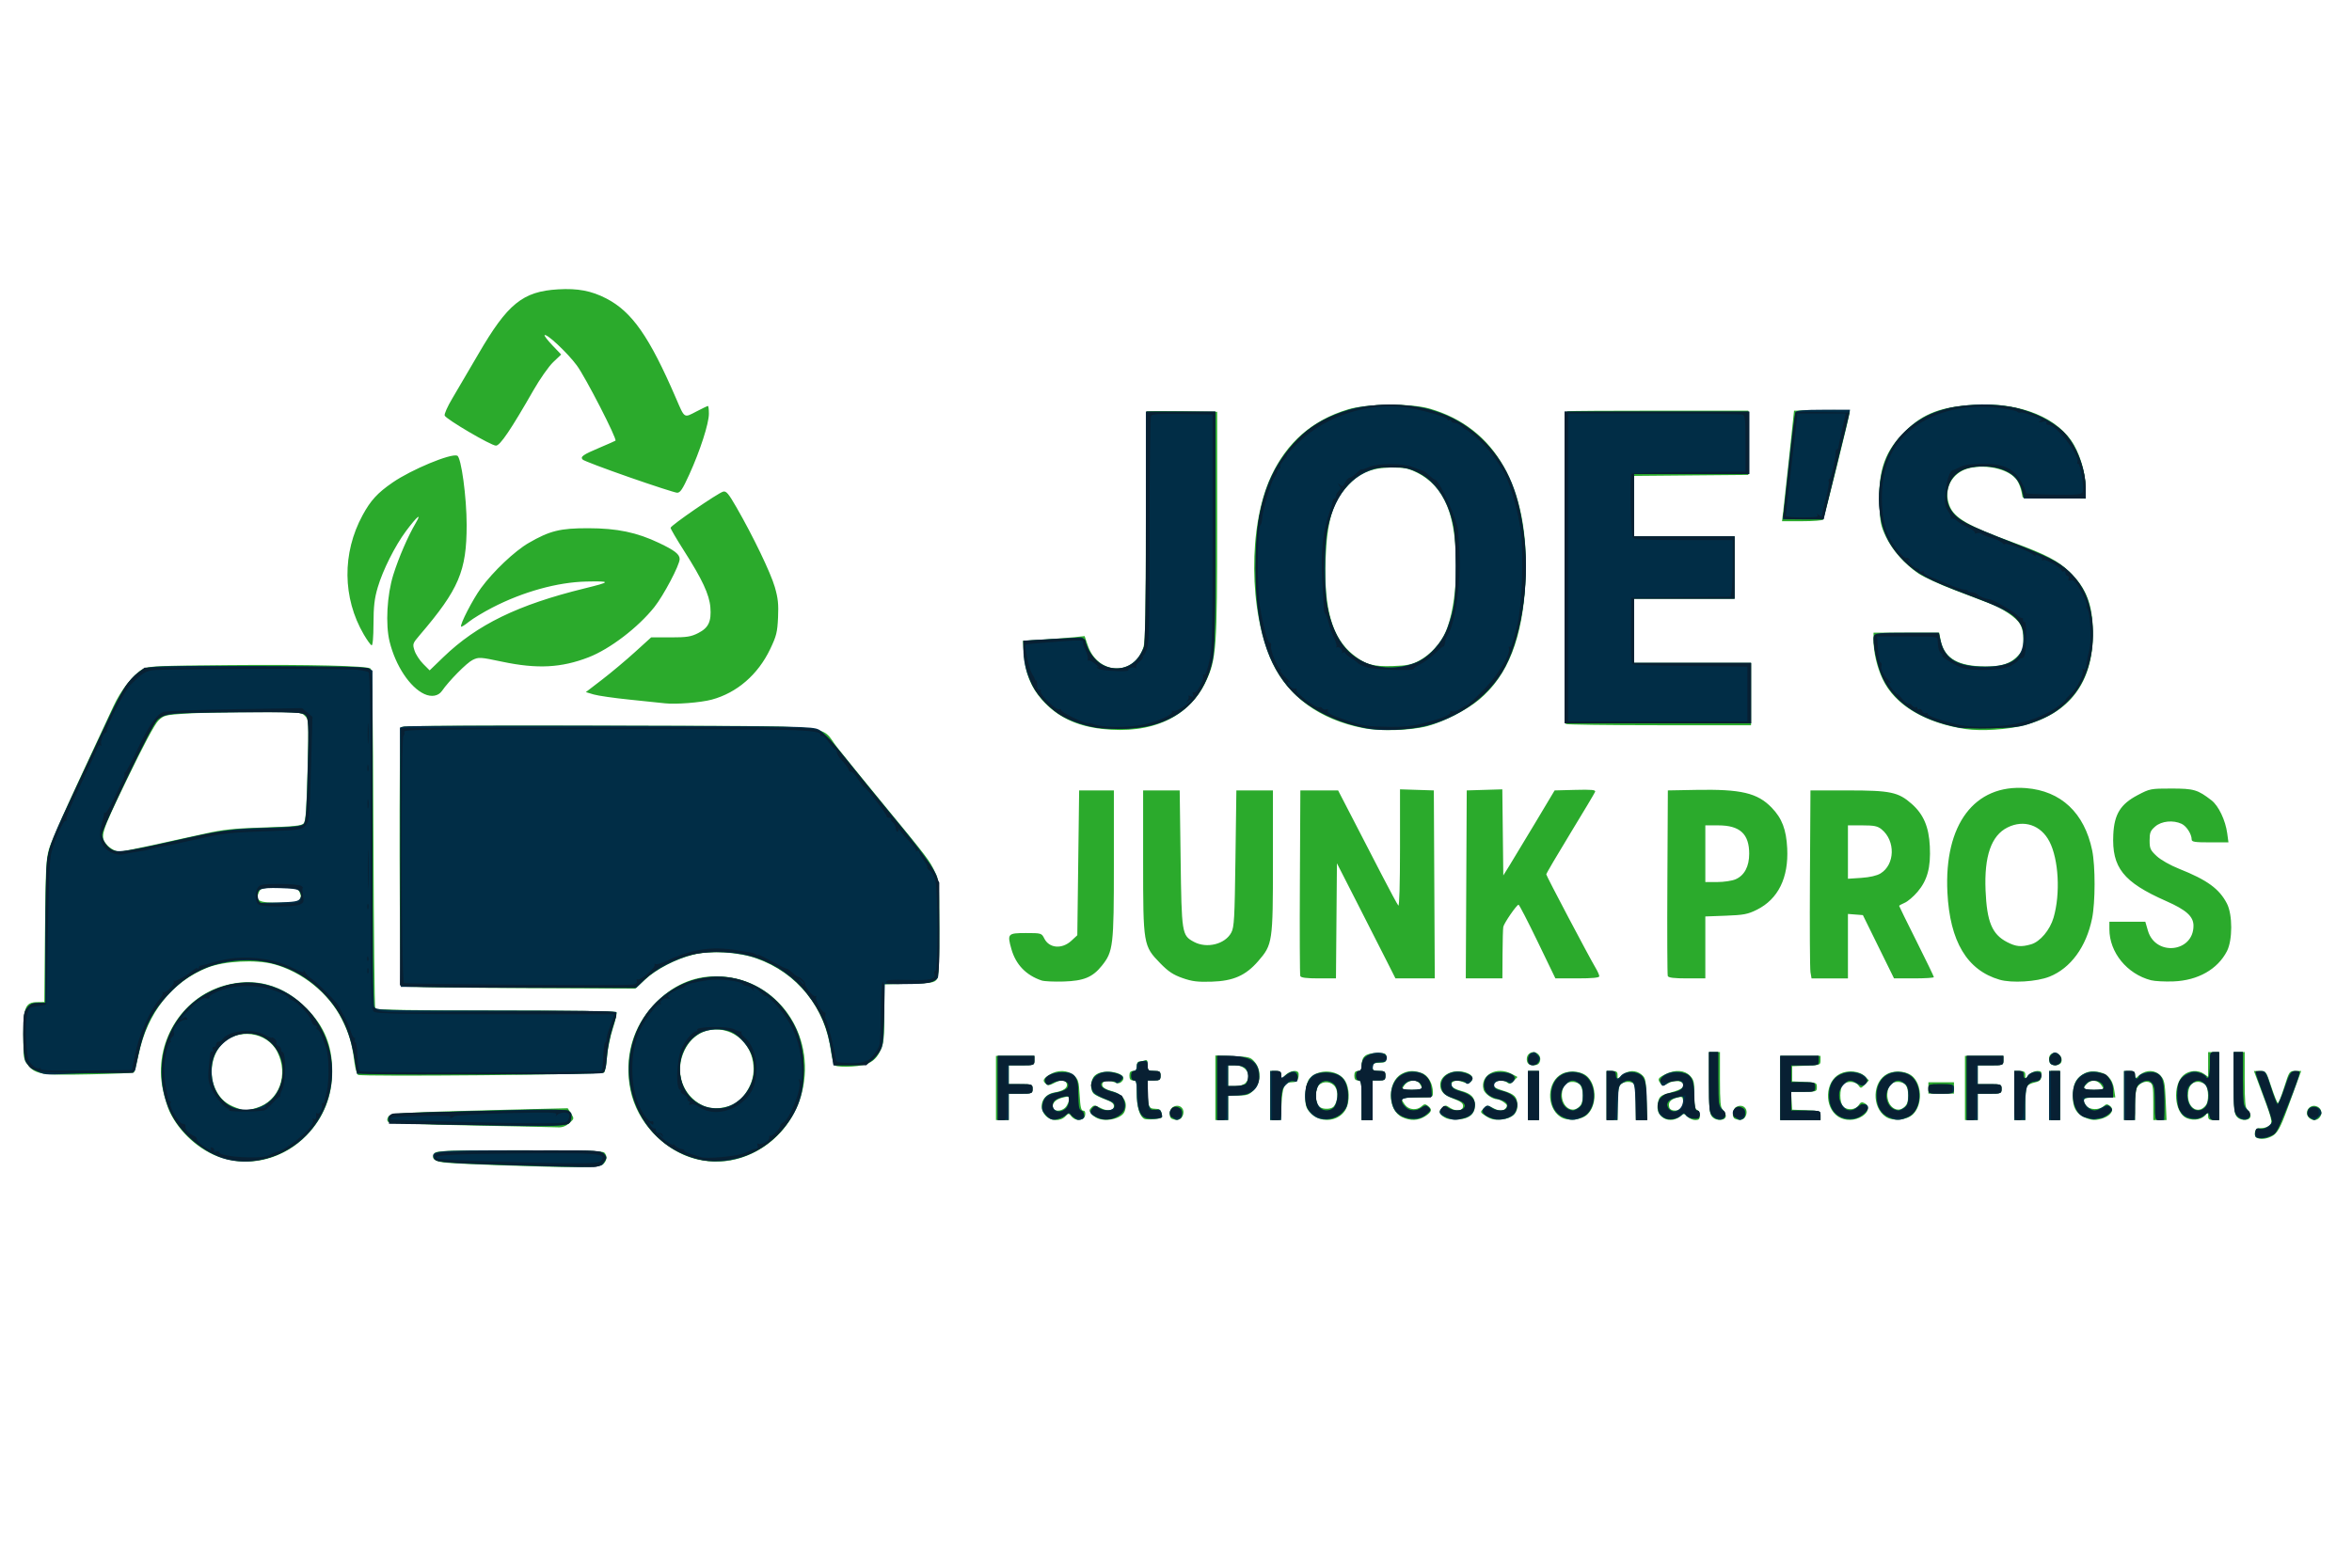 <?xml version="1.0" encoding="UTF-8" standalone="no"?>

<svg
   version="1.1"
   data-id="svg1"
   width="1536"
   height="1024"
   viewBox="0 0 1536 1024"
   xmlns="http://www.w3.org/2000/svg"
   xmlns:svg="http://www.w3.org/2000/svg">
  <defs
     id="defs1" />
  <g
     id="g1"
     transform="matrix(1.194,0,0,1.234,-170.669,-266.026)">
    <path
       style="fill:#2baa2c"
       d="m 415.175,832.358 c -13.2,-0.443 -26.39,-1.085 -29.312,-1.426 -5.594,-0.654 -7.357,-2.348 -5.177,-4.974 1.059,-1.276 7.646,-1.487 46.412,-1.487 33.805,0 45.48,0.302 46.378,1.2 1.733,1.733 1.476,4.24 -0.629,6.145 -2.081,1.884 -14.276,1.998 -57.671,0.542 z m -151.23,-3.974 c -11.797,-3.738 -22.802,-13.27 -28.297,-24.511 -1.102,-2.253 -2.757,-7.57 -3.678,-11.814 -5.167,-23.809 9.756,-48.158 33.56,-54.758 16.778,-4.652 32.504,-0.423 45.22,12.162 9.682,9.582 13.849,19.488 13.9,33.048 0.049,13.115 -4.723,24.716 -13.971,33.964 -12.443,12.443 -30.516,17.048 -46.734,11.91 z m 19.437,-26.419 c 12.235,-3.633 17.486,-17.355 11.289,-29.502 -5.561,-10.899 -22.161,-12.967 -30.698,-3.824 -5.603,6.001 -6.921,16.447 -3.009,23.845 2.615,4.945 5.631,7.486 11.269,9.494 5.009,1.784 5.095,1.784 11.149,-0.014 z m 239.405,26.925 c -17.086,-4.595 -31.424,-19.437 -34.987,-36.219 -3.642,-17.153 1.146,-33.657 13.288,-45.799 9.705,-9.705 20.927,-14.559 33.568,-14.519 30.924,0.098 53.536,27.833 47.612,58.398 -5.321,27.454 -33.064,45.243 -59.48,38.139 z m 22.941,-29.836 c 5.699,-3.771 9.422,-10.749 9.376,-17.569 -0.149,-21.779 -28.221,-29.118 -37.806,-9.885 -5.562,11.161 -1.256,23.842 9.869,29.068 5.407,2.54 13.326,1.851 18.562,-1.613 z m 831.234,18.615 c -0.667,-0.424 -0.96,-1.736 -0.652,-2.915 0.422,-1.612 1.296,-2.124 3.523,-2.06 1.629,0.046 3.692,-0.646 4.585,-1.539 1.703,-1.703 1.408,-2.733 -6.862,-23.935 l -1.853,-4.75 h 3.336 c 3.293,0 3.373,0.109 6.222,8.5 1.587,4.675 3.201,8.5 3.587,8.5 0.386,0 1.947,-3.825 3.47,-8.5 2.721,-8.355 2.824,-8.5 6.017,-8.5 h 3.249 l -2.549,6.75 c -1.402,3.712 -3.615,9.572 -4.918,13.021 -3.92,10.377 -5.577,13.246 -8.528,14.773 -3.072,1.588 -6.722,1.866 -8.627,0.655 z M 400.733,811.319 c -28.185,-0.528 -44.821,-1.211 -45.478,-1.868 -0.714,-0.714 -0.699,-1.57 0.048,-2.758 1.221,-1.942 8.481,-2.351 66.509,-3.739 l 31.637,-0.757 1.813,2.766 c 1.8,2.748 1.794,2.782 -0.943,5.137 -1.803,1.551 -3.86,2.315 -5.95,2.211 -1.757,-0.088 -23.193,-0.534 -47.637,-0.992 z m 286.942,-19.848 v -17 h 10.5 10.5 v 2.5 c 0,2.429 -0.2,2.5 -7,2.5 h -7 v 5 5 h 6.5 c 6.267,0 6.5,0.09 6.5,2.5 0,2.41 -0.233,2.5 -6.5,2.5 h -6.5 v 7 7 h -3.5 -3.5 z m 27.174,14.686 c -4.385,-4.667 -1.788,-11.244 4.859,-12.307 4.968,-0.794 7.485,-2.584 6.66,-4.734 -0.784,-2.044 -3.316,-2.09 -7.079,-0.128 -2.177,1.135 -3.22,1.226 -4.25,0.371 -2.067,-1.715 -1.677,-2.727 1.885,-4.899 4.463,-2.721 9.952,-2.58 13.35,0.343 2.44,2.099 2.759,3.151 3.184,10.5 0.36,6.226 0.815,8.168 1.914,8.168 0.922,0 1.326,0.81 1.122,2.25 -0.432,3.043 -5.086,3.629 -7.396,0.932 -1.628,-1.901 -1.703,-1.903 -3.543,-0.062 -2.666,2.666 -7.996,2.45 -10.706,-0.434 z m 11.269,-4.908 c 0.856,-1.222 1.557,-2.975 1.557,-3.894 0,-1.45 -0.525,-1.538 -3.969,-0.664 -3.874,0.983 -5.902,3.563 -4.537,5.771 1.118,1.81 5.349,1.071 6.949,-1.214 z m 17.022,6.271 c -1.119,-0.454 -2.655,-1.573 -3.414,-2.487 -1.179,-1.421 -1.156,-1.886 0.16,-3.202 1.386,-1.386 1.858,-1.375 4.732,0.111 4.046,2.092 7.557,1.682 7.557,-0.884 0,-1.38 -1.289,-2.356 -4.625,-3.5 -2.544,-0.872 -5.356,-2.204 -6.25,-2.959 -2.336,-1.973 -2.067,-7.418 0.48,-9.723 4.675,-4.231 19.136,-1.217 14.828,3.091 -1.222,1.222 -2.059,1.283 -4.567,0.336 -3.676,-1.387 -6.64,-0.492 -6.185,1.868 0.203,1.055 1.915,2.106 4.486,2.753 6.936,1.746 9.732,5.736 7.712,11.002 -1.403,3.657 -9.778,5.675 -14.914,3.593 z m 25.764,0.333 c -2.595,-1.147 -4.229,-6.299 -4.229,-13.332 0,-6.383 -0.189,-7.05 -2,-7.05 -1.467,0 -2,-0.667 -2,-2.5 0,-1.833 0.533,-2.5 2,-2.5 1.467,0 2,-0.667 2,-2.5 0,-1.491 0.572,-2.5 1.418,-2.5 0.78,0 2.13,-0.273 3,-0.607 1.233,-0.473 1.582,0.078 1.582,2.5 0,2.884 0.251,3.107 3.5,3.107 3.067,0 3.5,0.31 3.5,2.5 0,2.19 -0.433,2.5 -3.5,2.5 h -3.5 v 5.918 c 0,7.734 0.599,9.082 4.04,9.082 1.982,0 3.022,0.62 3.484,2.075 0.362,1.141 0.43,2.304 0.15,2.584 -0.795,0.795 -8.029,1.348 -9.445,0.722 z m 15.021,-0.043 c -1.946,-0.785 -1.477,-5.146 0.678,-6.299 3.737,-2 7.033,1.297 5.034,5.034 -0.994,1.858 -3.091,2.322 -5.711,1.265 z m 23.75,-16.434 v -17.097 l 9.588,0.347 c 9.068,0.328 9.719,0.499 12,3.152 3.614,4.203 3.383,10.878 -0.511,14.771 -2.532,2.532 -3.669,2.923 -8.5,2.923 h -5.577 v 6.5 6.5 h -3.5 -3.5 z m 16.429,-2.475 c 3.85,-3.85 0.547,-9.429 -5.584,-9.429 h -3.845 v 5.5 5.5 h 3.929 c 2.238,0 4.605,-0.676 5.5,-1.571 z m 13.571,6.571 v -13 h 3 c 2.413,0 3,0.425 3,2.174 v 2.174 l 2.314,-2.174 c 2.317,-2.177 6.118,-2.901 7.078,-1.348 0.281,0.455 0.255,1.805 -0.058,3 -0.41,1.569 -1.336,2.174 -3.329,2.174 -4.187,0 -5.326,2.266 -5.814,11.573 l -0.442,8.427 h -2.875 -2.875 z m 24.225,10.996 c -1.801,-1.098 -3.753,-3.234 -4.338,-4.746 -1.53,-3.957 -0.597,-12.808 1.606,-15.243 4.952,-5.472 15.864,-4.747 19.55,1.298 2.349,3.852 2.551,10.644 0.439,14.728 -2.994,5.789 -11.18,7.669 -17.258,3.963 z m 10.647,-5.341 c 2.114,-2.547 2.469,-7.486 0.728,-10.143 -1.92,-2.931 -6.555,-3.413 -9.028,-0.94 -1.785,1.785 -2.083,7.605 -0.536,10.494 1.226,2.291 7.099,2.683 8.836,0.589 z m 15.128,-3.155 c 0,-9.833 -0.127,-10.5 -2,-10.5 -1.467,0 -2,-0.667 -2,-2.5 0,-1.833 0.533,-2.5 2,-2.5 1.525,0 2,-0.667 2,-2.809 0,-4.867 2.107,-6.587 8.134,-6.642 5.071,-0.046 5.366,0.089 5.366,2.451 0,1.979 -0.521,2.516 -2.5,2.579 -4.479,0.141 -5,0.394 -5,2.421 0,1.619 0.667,2 3.5,2 3.067,0 3.5,0.31 3.5,2.5 0,2.19 -0.433,2.5 -3.5,2.5 h -3.5 v 10.5 10.5 h -3 -3 z m 22.315,9.036 c -8.278,-3.6 -8.508,-18.8 -0.347,-23.019 3.499,-1.809 6.588,-1.917 10.991,-0.382 3.467,1.209 6.042,5.612 6.042,10.333 0,2.511 -0.071,2.532 -8.5,2.532 -4.675,0 -8.5,0.4 -8.5,0.889 0,0.489 0.815,1.895 1.81,3.125 2.12,2.618 6.463,2.951 8.973,0.687 1.42,-1.281 2.019,-1.327 3.467,-0.265 2.555,1.875 2.16,3.343 -1.5,5.574 -3.777,2.303 -7.943,2.479 -12.435,0.525 z m 10.685,-15.345 c 0,-0.445 -0.585,-1.608 -1.299,-2.586 -1.755,-2.401 -6.547,-1.752 -8.459,1.145 -1.481,2.243 -1.467,2.25 4.137,2.25 3.092,0 5.622,-0.364 5.622,-0.809 z m 13.465,15.912 c -3.778,-1.632 -4.682,-3.596 -2.546,-5.53 1.786,-1.616 2.078,-1.621 4.439,-0.075 3.294,2.158 7.142,1.646 7.142,-0.951 0,-1.438 -1.317,-2.423 -5,-3.739 -5.485,-1.959 -7.5,-3.975 -7.5,-7.5 0,-4.774 5.982,-8.098 12.406,-6.892 4.471,0.839 6.473,3.133 4.477,5.129 -1.17,1.17 -2.03,1.225 -4.517,0.286 -3.64,-1.374 -6.644,-0.498 -6.19,1.806 0.203,1.032 2.16,2.109 5.259,2.895 5.461,1.385 7.565,3.484 7.565,7.547 0,4.523 -2.959,7.128 -8.564,7.54 -2.715,0.199 -5.852,-0.034 -6.971,-0.517 z m 21.637,-1.122 c -3.375,-2.117 -3.385,-2.143 -1.435,-4.093 1.821,-1.821 2.174,-1.852 4.897,-0.431 3.662,1.91 5.853,1.949 7.361,0.133 0.928,-1.118 0.701,-1.739 -1.1,-3 -1.249,-0.875 -2.867,-1.59 -3.597,-1.59 -2.684,0 -7.01,-2.996 -7.575,-5.245 -1.923,-7.661 7.211,-12.462 15.526,-8.162 l 3.08,1.593 -2.075,2.075 c -1.693,1.693 -2.35,1.847 -3.569,0.835 -2.061,-1.71 -7.022,-0.996 -7.413,1.067 -0.236,1.244 1.05,2.059 5.111,3.24 6.289,1.828 7.783,3.264 7.906,7.596 0.128,4.501 -2.971,7.186 -8.886,7.696 -3.709,0.32 -5.624,-0.079 -8.231,-1.714 z m 22.897,-10.981 v -13 h 3 3 v 13 13 h -3 -3 z m 17.756,11.304 c -7.959,-5.107 -7.399,-18.873 0.928,-22.825 4.624,-2.194 11.209,-1.287 14.264,1.965 4.748,5.054 4.545,14.865 -0.404,19.515 -3.32,3.119 -10.943,3.813 -14.788,1.346 z m 10.994,-6.135 c 1.645,-2.042 1.599,-8.309 -0.078,-10.603 -1.495,-2.045 -5.95,-2.41 -8.058,-0.661 -0.766,0.636 -1.615,2.318 -1.886,3.739 -1.481,7.749 5.574,13.046 10.022,7.525 z m 14.25,-5.169 v -13 h 3 c 2.368,0 3,0.436 3,2.073 v 2.073 l 2.635,-2.073 c 3.291,-2.588 7.426,-2.653 10.504,-0.163 2.18,1.764 2.387,2.759 2.699,13 l 0.339,11.09 h -3.088 -3.088 l -0.015,-8.75 c -0.01,-4.812 -0.407,-9.369 -0.886,-10.125 -1.252,-1.977 -6.208,-1.695 -7.77,0.441 -0.852,1.165 -1.328,4.796 -1.328,10.125 v 8.309 h -3 -3 z m 30.171,11.25 c -2.333,-1.991 -2.895,-4.54 -1.864,-8.463 0.559,-2.128 1.627,-2.958 4.953,-3.85 6.813,-1.828 8.74,-2.797 8.74,-4.396 0,-2.338 -4.493,-2.94 -8.187,-1.097 -3.053,1.523 -3.367,1.52 -4.515,-0.051 -1.556,-2.127 -1.144,-2.763 3.087,-4.771 5.108,-2.424 10.228,-2.1 13.161,0.833 2.174,2.174 2.454,3.32 2.454,10.031 0,5.812 0.349,7.711 1.5,8.152 0.825,0.317 1.5,1.652 1.5,2.969 0,1.886 -0.53,2.393 -2.5,2.393 -1.375,0 -3.328,-0.828 -4.339,-1.839 -1.786,-1.786 -1.905,-1.786 -4.111,0 -2.865,2.32 -7.218,2.36 -9.879,0.089 z m 10.779,-4.69 c 0.657,-0.792 1.05,-2.512 0.873,-3.823 -0.294,-2.174 -0.612,-2.308 -3.619,-1.52 -3.459,0.906 -4.809,2.762 -3.841,5.282 0.733,1.91 5.021,1.949 6.588,0.06 z m 16.749,4.659 c -1.451,-1.603 -1.699,-4.236 -1.699,-18.049 v -16.171 h 3 3 v 14.64 c 0,11.515 0.305,14.877 1.431,15.75 0.787,0.611 1.575,2.01 1.75,3.11 0.45,2.822 -5.096,3.356 -7.482,0.72 z m 12.551,1.118 c -1.946,-0.785 -1.477,-5.146 0.678,-6.299 3.737,-2 7.034,1.297 5.034,5.034 -0.994,1.858 -3.091,2.322 -5.711,1.265 z m 24.75,-16.338 v -17 h 11 11 v 2.458 c 0,2.374 -0.265,2.468 -7.75,2.75 l -7.75,0.292 v 4 4 l 6.75,0.296 c 6.42,0.281 6.75,0.416 6.75,2.75 0,2.374 -0.231,2.454 -7.055,2.454 h -7.055 l 0.305,4.75 0.305,4.75 7.75,0.292 c 7.485,0.282 7.75,0.376 7.75,2.75 v 2.458 h -11 -11 z m 31.756,15.245 c -7.98,-4.948 -7.395,-18.816 0.961,-22.781 4.447,-2.11 10.757,-1.435 13.652,1.46 l 2.075,2.075 -2.209,2.209 c -2.121,2.121 -2.262,2.136 -3.55,0.375 -1.631,-2.23 -6.298,-2.4 -8.394,-0.304 -1.955,1.955 -1.917,9.524 0.059,11.499 2.19,2.19 6.824,1.844 8.468,-0.632 1.106,-1.666 1.79,-1.892 3.289,-1.09 2.917,1.561 2.299,4.724 -1.357,6.954 -3.967,2.419 -9.316,2.515 -12.994,0.234 z m 26,0.059 c -7.959,-5.107 -7.399,-18.873 0.928,-22.825 4.624,-2.194 11.209,-1.287 14.264,1.965 4.748,5.054 4.545,14.865 -0.404,19.515 -3.32,3.119 -10.943,3.813 -14.788,1.346 z m 10.994,-6.135 c 1.645,-2.042 1.599,-8.309 -0.078,-10.603 -1.495,-2.045 -5.95,-2.41 -8.058,-0.661 -0.766,0.636 -1.615,2.318 -1.886,3.739 -1.481,7.749 5.574,13.046 10.022,7.525 z m 32.25,-9.169 v -17 h 10.5 10.5 v 2.5 c 0,2.429 -0.2,2.5 -7,2.5 h -7 v 5 5 h 6.5 c 6.267,0 6.5,0.09 6.5,2.5 0,2.41 -0.233,2.5 -6.5,2.5 h -6.5 v 7 7 h -3.5 -3.5 z m 27,4 v -13 h 3 c 2.333,0 3,0.444 3,2 v 2 l 2,-2 c 1.1,-1.1 3.155,-2 4.566,-2 2.203,0 2.522,0.385 2.25,2.714 -0.255,2.185 -0.975,2.848 -3.696,3.4 -1.859,0.377 -3.764,1.293 -4.235,2.036 -0.47,0.742 -0.862,5.062 -0.871,9.6 l -0.015,8.25 h -3 -3 z m 19,0 v -13 h 3 3 v 13 13 h -3 -3 z m 19.378,11.563 c -4.425,-1.926 -6.378,-5.209 -6.378,-10.72 0,-6.4 1.345,-9.462 5.225,-11.897 2.431,-1.525 4.401,-1.94 7.643,-1.61 5.553,0.566 8.823,3.734 9.718,9.414 l 0.67,4.25 h -8.628 c -9.05,0 -10.09,0.619 -7.347,4.37 1.628,2.227 7.169,2.437 9.472,0.359 1.48,-1.335 2.026,-1.371 3.576,-0.234 2.478,1.818 0.806,4.914 -3.457,6.4 -4.092,1.427 -6.639,1.346 -10.494,-0.332 z m 9.379,-16.813 c -1.9,-2.876 -5.384,-3.398 -7.84,-1.175 -3.038,2.75 -2.308,3.425 3.704,3.425 5.604,0 5.617,-0.007 4.135,-2.25 z m 12.243,5.25 v -13 h 3 c 2.368,0 3,0.436 3,2.073 v 2.073 l 2.635,-2.073 c 3.645,-2.867 8.435,-2.691 11.354,0.416 2.065,2.198 2.393,3.716 2.805,13 l 0.468,10.511 h -3.631 -3.631 v -9.465 c 0,-7.998 -0.271,-9.607 -1.75,-10.382 -2.252,-1.18 -5.819,0.172 -7.185,2.724 -0.586,1.095 -1.065,5.395 -1.065,9.556 v 7.566 h -3 -3 z m 34.308,11.99 c -6.811,-2.744 -7.976,-17.417 -1.805,-22.74 3.061,-2.64 8.056,-2.948 11.274,-0.693 l 2.223,1.557 v -6.557 -6.557 h 3 3 v 18 18 h -3 c -2.44,0 -3.003,-0.42 -3.015,-2.25 -0.01,-1.294 -0.328,-1.782 -0.75,-1.15 -1.991,2.982 -6.83,4.04 -10.926,2.39 z m 10.442,-6.821 c 1.645,-2.042 1.599,-8.309 -0.078,-10.603 -0.744,-1.018 -2.578,-1.816 -4.172,-1.816 -3.563,0 -5.5,2.553 -5.5,7.25 0,6.942 5.83,10.034 9.75,5.169 z m 16.949,6.051 c -1.451,-1.603 -1.699,-4.236 -1.699,-18.049 v -16.171 h 3 3 v 14.64 c 0,11.515 0.305,14.877 1.431,15.75 0.787,0.611 1.575,2.01 1.75,3.11 0.45,2.822 -5.096,3.356 -7.482,0.72 z m 39.501,0.58 c -3.187,-3.187 0.763,-7.961 4.8,-5.8 3.406,1.823 1.927,7 -2,7 -0.88,0 -2.14,-0.54 -2.8,-1.2 z m -208.2,-15.8 v -3 h 7 7 v 3 3 h -7 -7 z m -858.895,-6.935 c -0.695,-0.429 -1.625,-3.657 -2.067,-7.173 -1.17,-9.309 -2.769,-14.521 -6.87,-22.392 -7.116,-13.658 -21.615,-24.978 -37.168,-29.018 -9.769,-2.538 -27.206,-1.664 -36.225,1.815 -19.495,7.521 -32.933,23.93 -37.707,46.04 -1.049,4.86 -2.172,9.101 -2.494,9.423 -0.322,0.322 -11.312,0.792 -24.422,1.043 -26.349,0.505 -29.412,0.054 -33.619,-4.946 -2.422,-2.878 -2.532,-3.565 -2.51,-15.683 0.026,-15.061 1.097,-17.533 7.631,-17.621 l 3.846,-0.052 0.367,-37.5 c 0.327,-33.442 0.574,-38.173 2.28,-43.716 1.052,-3.419 8.478,-19.844 16.503,-36.5 8.025,-16.656 16.398,-34.082 18.607,-38.723 4.16,-8.741 10.879,-16.983 16.212,-19.887 2.656,-1.447 8.475,-1.696 47.031,-2.013 44.05,-0.363 75.112,0.363 77.452,1.809 0.977,0.604 1.319,20.081 1.58,89.887 0.183,49.014 0.615,89.572 0.959,90.129 0.412,0.667 22.953,1.013 66.008,1.013 39.264,0 65.612,0.372 65.957,0.931 0.316,0.512 -0.599,4.428 -2.033,8.701 -1.435,4.274 -2.857,11.054 -3.16,15.066 -0.303,4.013 -1.049,7.688 -1.658,8.166 -1.388,1.092 -132.778,2.264 -134.501,1.2 z m -32.08,-92.594 c 0.971,-1.17 1.005,-2.111 0.144,-4 -1.088,-2.388 -1.459,-2.47 -11.168,-2.47 -9.71,0 -10.08,0.082 -11.168,2.47 -2.039,4.476 0.088,5.53 11.168,5.53 7.535,0 10.044,-0.348 11.025,-1.53 z m -80.337,-29.004 c 9.247,-1.943 22.213,-4.706 28.813,-6.14 9.752,-2.118 15.787,-2.721 32.217,-3.217 16.089,-0.486 20.508,-0.917 21.641,-2.11 1.12,-1.18 1.573,-7.194 2.122,-28.161 0.685,-26.175 0.66,-26.699 -1.391,-28.75 -2.017,-2.017 -3.001,-2.087 -28.339,-2.019 -14.438,0.038 -31.308,0.399 -37.489,0.802 -10.602,0.691 -11.416,0.9 -14.361,3.68 -1.997,1.885 -8.15,13.016 -17.073,30.883 -14.655,29.345 -15.005,30.457 -11,34.932 1.694,1.893 4.693,3.453 6.86,3.569 0.653,0.035 8.753,-1.527 18,-3.47 z m 373.41,116.688 c -0.771,-0.528 -1.789,-3.817 -2.261,-7.307 -3.165,-23.384 -18.44,-41.817 -41.001,-49.479 -9.958,-3.382 -24.673,-4.214 -34.307,-1.939 -9.551,2.255 -20.205,7.577 -26.503,13.24 l -5.261,4.73 -63.632,-0.275 c -34.997,-0.151 -63.92,-0.578 -64.273,-0.949 -1.177,-1.237 -1.46,-135.965 -0.288,-137.141 0.754,-0.757 34.324,-0.995 113.5,-0.804 129.272,0.312 114.984,-1.008 125.146,11.555 3.455,4.272 14.833,17.812 25.283,30.09 24.203,28.437 25.142,29.629 28.053,35.626 2.371,4.884 2.428,5.579 2.437,30.059 0.008,20.056 -0.273,25.446 -1.407,27 -1.26,1.725 -2.927,1.978 -15,2.269 l -13.583,0.327 -0.022,15.173 c -0.018,12.63 -0.334,15.86 -1.883,19.271 -2.859,6.295 -6.745,8.51 -15.886,9.056 -4.24,0.253 -8.34,0.028 -9.111,-0.5 z m 378.387,-2.202 c -0.357,-1.126 -0.108,-2.701 0.555,-3.5 2.663,-3.209 7.735,-0.468 6.475,3.5 -0.456,1.436 -1.506,2.048 -3.515,2.048 -2.009,0 -3.059,-0.612 -3.515,-2.048 z m 285.899,0.606 c -1.065,-2.776 0.072,-5.058 2.521,-5.058 2.753,0 4.695,2.495 3.786,4.864 -0.778,2.028 -5.546,2.175 -6.306,0.194 z M 712.669,734.591 c -8.533,-2.782 -14.163,-8.455 -16.553,-16.678 -2.349,-8.079 -2.004,-8.442 8.003,-8.442 8.36,0 8.531,0.049 9.994,2.879 2.696,5.214 9.672,5.781 14.797,1.204 l 3.266,-2.917 0.5,-38.333 0.5,-38.333 h 9.5 9.5 v 39 c 0,43.341 -0.36,46.293 -6.562,53.779 -5.071,6.12 -9.912,8.058 -20.938,8.381 -5.225,0.153 -10.628,-0.09 -12.006,-0.539 z m 77.006,-1.311 c -5.04,-1.718 -7.756,-3.465 -12.09,-7.773 -9.327,-9.271 -9.41,-9.748 -9.41,-54.037 v -37.5 h 10 10 l 0.5,36 c 0.555,39.95 0.68,40.71 7.267,44.159 7.038,3.685 17.081,1.268 20.466,-4.926 1.567,-2.868 1.823,-7.299 2.267,-39.233 l 0.5,-36 h 10 10 v 37.5 c 0,42.912 -0.181,44.092 -8.118,52.92 -6.81,7.574 -13.57,10.459 -25.349,10.816 -7.75,0.235 -10.749,-0.125 -16.033,-1.927 z m 446.929,0.88 c -17.779,-5.014 -27.187,-20.249 -28.524,-46.189 -1.855,-35.971 14.813,-57.383 42.986,-55.222 19.151,1.469 31.935,13.101 36.188,32.925 1.78,8.3 1.753,27.568 -0.052,36.084 -3.195,15.078 -11.711,26.325 -23.326,30.805 -6.979,2.692 -20.569,3.488 -27.272,1.597 z m 17.222,-18.715 c 4.947,-1.374 10.356,-7.588 12.328,-14.165 3.804,-12.683 2.781,-30.828 -2.268,-40.251 -4.688,-8.748 -14.014,-11.769 -22.962,-7.438 -8.85,4.284 -12.76,15.157 -11.976,33.303 0.717,16.622 3.534,23.202 11.697,27.326 4.915,2.483 7.715,2.743 13.181,1.225 z m 65.583,19.001 c -13.117,-3.311 -22.735,-14.738 -22.735,-27.013 v -3.962 h 9.824 9.824 l 1.426,4.731 c 4.137,13.721 24.926,11.549 24.926,-2.604 0,-4.923 -3.926,-8.349 -14.976,-13.067 -23.452,-10.014 -29.765,-17.723 -28.879,-35.267 0.541,-10.709 3.935,-16.019 13.293,-20.793 6.676,-3.406 7.171,-3.5 18.461,-3.494 12.353,0.006 14.411,0.592 21.972,6.255 3.87,2.899 7.621,10.535 8.59,17.489 l 0.662,4.75 h -10.061 c -8.42,0 -10.061,-0.253 -10.061,-1.55 0,-2.809 -2.805,-7.04 -5.472,-8.256 -4.64,-2.114 -11.012,-1.5 -14.451,1.394 -2.648,2.228 -3.077,3.257 -3.077,7.384 0,4.297 0.401,5.157 3.865,8.286 2.24,2.024 7.39,4.851 12.25,6.724 15.425,5.947 22.009,10.584 26.196,18.449 3.108,5.839 3.101,19.31 -0.014,25.163 -5.105,9.592 -15.862,15.492 -29.177,16.001 -4.741,0.181 -10.314,-0.098 -12.385,-0.621 z m -465.276,-2.225 c -0.263,-0.688 -0.362,-23.075 -0.219,-49.75 l 0.26,-48.5 h 10.323 10.323 l 7.75,14.5 c 4.262,7.975 11.47,21.475 16.017,30 4.547,8.525 8.677,15.928 9.177,16.45 0.547,0.571 0.91,-11.5 0.91,-30.288 v -31.238 l 9.25,0.288 9.25,0.288 0.259,49.75 0.259,49.75 -10.759,-0.01 -10.759,-0.01 -4.551,-8.74 c -2.503,-4.807 -9.703,-18.512 -16,-30.456 l -11.449,-21.716 -0.264,30.466 -0.264,30.466 h -9.517 c -6.691,0 -9.659,-0.371 -9.996,-1.25 z m 90.782,-48.5 0.259,-49.75 9.731,-0.286 9.731,-0.286 0.269,22.786 0.269,22.786 3.221,-5 c 1.772,-2.75 8.089,-12.875 14.038,-22.5 l 10.817,-17.5 11.332,-0.284 c 8.907,-0.223 11.223,-0.009 10.826,1 -0.278,0.706 -6.407,10.647 -13.62,22.091 -7.213,11.444 -13.114,21.176 -13.114,21.628 0,0.791 23.191,43.326 27.088,49.684 1.051,1.715 1.912,3.627 1.912,4.25 0,0.78 -3.735,1.132 -12.003,1.132 h -12.003 l -9.735,-19.5 c -5.354,-10.725 -10.039,-19.5 -10.412,-19.5 -1.031,0 -7.98,9.771 -8.36,11.756 -0.184,0.959 -0.369,7.482 -0.411,14.494 l -0.076,12.75 h -10.009 -10.009 z m 110.218,48.5 c -0.264,-0.688 -0.362,-23.075 -0.219,-49.75 l 0.26,-48.5 15.43,-0.277 c 24.605,-0.442 33.551,1.591 41.36,9.4 5.648,5.648 7.975,11.544 8.495,21.52 0.812,15.596 -4.943,26.89 -16.561,32.501 -4.962,2.397 -7.221,2.818 -16.974,3.168 l -11.25,0.404 v 16.392 16.392 h -10.031 c -7.103,0 -10.171,-0.365 -10.51,-1.25 z m 37.052,-51.19 c 4.856,-2.029 7.482,-6.788 7.482,-13.56 0,-10.494 -5.089,-15 -16.943,-15 h -7.05 v 15 15 h 6.532 c 3.593,0 8.083,-0.648 9.978,-1.44 z m 40.998,49.19 c -0.32,-1.788 -0.453,-24.175 -0.295,-49.75 l 0.287,-46.5 20.5,10e-4 c 23.282,10e-4 27.583,0.882 34.899,7.144 6.45,5.521 9.368,12.143 9.893,22.453 0.568,11.151 -1.338,17.968 -6.739,24.103 -2.192,2.49 -5.351,5.093 -7.019,5.784 -1.669,0.691 -3.034,1.421 -3.034,1.622 0,0.201 4.275,8.621 9.5,18.712 5.225,10.091 9.5,18.647 9.5,19.013 0,0.367 -4.904,0.667 -10.897,0.667 h -10.897 l -8.517,-16.75 -8.517,-16.75 -4.087,-0.307 -4.087,-0.307 v 17.058 17.058 h -9.955 -9.955 z m 38.297,-52.294 c 7.963,-4.704 8.276,-17.313 0.579,-23.367 -2.181,-1.716 -4.058,-2.088 -10.52,-2.088 h -7.865 v 14.132 14.132 l 7.322,-0.47 c 4.628,-0.297 8.485,-1.157 10.484,-2.338 z m -425.806,-76.511 c -14.251,-1.598 -24.628,-6.474 -32.796,-15.412 -6.109,-6.684 -9.267,-14.343 -9.951,-24.132 l -0.496,-7.1 11.372,-0.674 c 6.255,-0.371 13.847,-0.931 16.872,-1.245 l 5.5,-0.571 1.756,4.997 c 5.575,15.863 25.838,16.174 30.543,0.469 0.876,-2.925 1.201,-20.206 1.201,-63.975 0,-32.982 0.187,-60.155 0.414,-60.384 0.228,-0.229 9.003,-0.285 19.5,-0.125 l 19.086,0.292 v 59.327 c 0,65.562 -0.424,71.406 -6.036,83.165 -9.145,19.161 -29.897,28.403 -56.964,25.368 z m 142.734,-0.462 c -23.55,-4.457 -41.008,-16.701 -49.667,-34.837 -12.814,-26.836 -13.134,-72.074 -0.695,-98.145 8.715,-18.264 22.674,-30.051 42.319,-35.732 10.37,-2.999 34.159,-3.229 44.309,-0.428 36.346,10.028 54.909,41.957 52.666,90.589 -1.407,30.508 -9.513,50.739 -25.475,63.581 -6.858,5.517 -19.313,11.684 -28.191,13.958 -9.15,2.344 -25.723,2.82 -35.266,1.014 z m 30.83,-35.716 c 6.132,-3.162 11.871,-9.294 14.596,-15.597 6.314,-14.602 7.458,-43.96 2.388,-61.262 -3.19,-10.887 -9.331,-18.428 -18.547,-22.777 -4.62,-2.18 -6.861,-2.587 -14,-2.543 -10.421,0.065 -17.564,3.046 -23.982,10.009 -7.941,8.615 -10.957,18.505 -11.712,38.404 -1.004,26.468 3.605,41.913 15.145,50.749 6.717,5.143 10.783,6.261 21.549,5.925 7.918,-0.247 10.343,-0.732 14.563,-2.908 z m 298.909,36.257 c -22.196,-3.142 -38.797,-12.764 -45.436,-26.338 -3.154,-6.447 -5.036,-14.229 -5.036,-20.821 v -3.864 h 17.955 17.955 l 0.634,3.382 c 1.753,9.343 8.304,13.741 21.456,14.405 10.593,0.535 16.345,-0.932 20.69,-5.277 2.924,-2.924 3.31,-3.935 3.307,-8.66 0,-3.543 -0.664,-6.433 -1.959,-8.556 -2.011,-3.299 -9.483,-8.161 -16.538,-10.762 -2.2,-0.811 -10.732,-3.962 -18.961,-7.002 -8.229,-3.04 -17.229,-7.033 -20,-8.874 -7.612,-5.056 -14.255,-12.334 -17.765,-19.465 -2.838,-5.765 -3.196,-7.526 -3.583,-17.631 -0.675,-17.641 3.195,-28.015 14.343,-38.443 9.994,-9.349 19.682,-12.821 38.489,-13.794 24.458,-1.266 45.229,7.011 53.649,21.379 3.713,6.336 6.329,15.598 6.329,22.411 v 5.935 l -17.21,-0.274 -17.21,-0.274 -0.659,-3.225 c -0.362,-1.774 -1.399,-4.355 -2.305,-5.737 -3.83,-5.845 -16.449,-8.977 -26.478,-6.571 -9.353,2.244 -14.102,11.086 -10.623,19.781 2.634,6.583 10.063,10.71 35.484,19.713 17.219,6.098 24.037,9.558 30.211,15.334 9.288,8.688 12.758,17.579 12.777,32.746 0.034,25.682 -12.695,42.119 -37.536,48.472 -9.018,2.306 -23.471,3.215 -31.98,2.011 z m -218.805,-2.69 c -0.367,-0.367 -0.667,-37.686 -0.667,-82.933 0,-77.553 0.1,-82.285 1.75,-82.604 0.963,-0.186 23.575,-0.329 50.25,-0.317 l 48.5,0.021 v 17 17 l -31.25,0.264 -31.25,0.264 v 15.986 15.986 h 27.5 27.5 v 16.5 16.5 h -27.5 -27.5 v 17 17 h 32 32 v 16.5 16.5 h -50.333 c -27.683,0 -50.633,-0.3 -51,-0.667 z m -492.667,-10.939 c -1.925,-0.221 -10.53,-1.087 -19.122,-1.925 -8.592,-0.838 -17.551,-2.081 -19.908,-2.764 l -4.286,-1.241 8.908,-6.622 c 4.9,-3.642 12.937,-10.159 17.86,-14.483 l 8.952,-7.861 h 10.548 c 8.971,0 11.243,-0.342 15.193,-2.288 5.66,-2.788 7.278,-6.107 6.653,-13.643 -0.557,-6.719 -4.436,-14.782 -14.33,-29.787 -4.091,-6.205 -7.436,-11.732 -7.433,-12.282 0.007,-1.189 25.828,-18.39 28.754,-19.155 1.683,-0.44 2.914,0.965 7.283,8.313 9.129,15.353 18.688,34.575 20.967,42.163 1.766,5.877 2.116,9.065 1.777,16.161 -0.372,7.783 -0.885,9.777 -4.289,16.679 -6.685,13.555 -18.21,23.199 -32.024,26.797 -5.927,1.544 -19.768,2.595 -25.503,1.937 z m -131.621,-4.905 c -7.906,-3.521 -15.74,-14.93 -19.007,-27.683 -2.342,-9.143 -1.456,-24.741 2.015,-35.46 2.935,-9.064 8.05,-20.493 12.238,-27.346 3.59,-5.874 0.706,-3.576 -5.287,4.211 -6.016,7.819 -12.68,20.658 -15.462,29.789 -1.806,5.928 -2.294,9.963 -2.33,19.246 -0.029,7.354 -0.42,11.629 -1.046,11.432 -0.55,-0.173 -2.469,-2.749 -4.264,-5.725 -11.676,-19.356 -11.918,-43.107 -0.643,-63.148 4.426,-7.868 8.132,-11.772 16.41,-17.293 10.29,-6.863 31.873,-15.541 35.341,-14.21 2.186,0.839 5.155,21.975 5.155,36.698 0,24.366 -4.248,34.031 -25.573,58.177 -3.999,4.528 -4.092,4.792 -2.938,8.29 0.656,1.987 2.785,5.16 4.732,7.05 l 3.539,3.437 7.486,-6.991 c 18.432,-17.213 40.799,-27.751 77.254,-36.397 14.604,-3.463 14.726,-3.906 1,-3.631 -15.737,0.316 -34.744,5.411 -51.5,13.807 -4.95,2.48 -10.708,5.857 -12.796,7.504 -2.088,1.647 -3.992,2.798 -4.232,2.558 -0.868,-0.868 6.358,-14.448 10.852,-20.392 6.712,-8.879 18.46,-19.635 26.134,-23.927 11.521,-6.443 17.189,-7.797 32.542,-7.775 15.804,0.023 26.613,2.201 38.754,7.811 8.589,3.968 11.246,5.984 11.246,8.531 0,3.153 -8.819,19.327 -13.876,25.447 -8.966,10.851 -24.323,22.186 -35.958,26.539 -14.923,5.584 -28.079,6.241 -47.135,2.355 -12.248,-2.498 -12.929,-2.536 -16.316,-0.929 -3.186,1.512 -12.887,11.008 -16.716,16.364 -1.96,2.742 -5.732,3.393 -9.621,1.661 z m 743.174,-96.239 c 0.342,-2.612 1.824,-15.775 3.295,-29.25 l 2.674,-24.5 15.24,-0.276 c 10.874,-0.197 15.24,0.05 15.24,0.86 0,1.537 -13.917,55.973 -14.587,57.057 -0.292,0.472 -5.47,0.859 -11.506,0.859 h -10.975 z M 486.967,468.142 c -13.315,-4.494 -24.696,-8.663 -25.292,-9.264 -1.521,-1.532 0.012,-2.573 9.501,-6.449 4.4,-1.798 8.177,-3.413 8.392,-3.589 1.019,-0.832 -16.422,-33.689 -21.163,-39.869 -5.133,-6.691 -16.533,-17.03 -17.6,-15.962 -0.279,0.279 1.648,2.697 4.282,5.372 l 4.79,4.864 -4.382,4.04 c -2.41,2.222 -7.262,8.91 -10.782,14.863 -12.317,20.831 -18.256,29.324 -20.506,29.324 -2.642,0 -27.308,-14.004 -28.051,-15.926 -0.304,-0.784 1.557,-4.834 4.135,-9 2.578,-4.166 9.006,-14.768 14.286,-23.561 16.004,-26.653 24.267,-33.144 43.6,-34.246 10.737,-0.612 18.227,0.757 26.349,4.815 14.106,7.049 23.594,20.198 38.184,52.918 4.788,10.738 4.243,10.394 11.033,6.967 3.232,-1.632 6.115,-2.967 6.405,-2.967 0.291,0 0.529,1.846 0.529,4.103 0,5.19 -4.778,19.525 -10.715,32.147 -3.714,7.896 -4.986,9.735 -6.685,9.671 -1.155,-0.043 -12.993,-3.756 -26.307,-8.25 z"
       id="path4" />
    <path
       style="fill:#012d46"
       d="m 421.675,832.369 c -33.982,-1.016 -40.671,-1.597 -41.44,-3.603 -1.609,-4.194 -0.514,-4.295 46.491,-4.295 39.4,0 44.996,0.19 46.378,1.571 1.952,1.952 1.954,2.438 0.015,5.206 -1.788,2.553 -2.781,2.574 -51.443,1.12 z m -154.415,-3.017 c -12.509,-2.934 -25.962,-14.051 -31.611,-26.124 -10.467,-22.367 -1.486,-50.211 19.865,-61.591 19.233,-10.251 40.038,-7.298 55.165,7.829 18.614,18.614 18.547,48.558 -0.15,67.045 -11.308,11.181 -28.541,16.295 -43.27,12.84 z m 20.432,-29.01 c 8.887,-4.995 12.51,-16.8 8.093,-26.37 -6.28,-13.607 -23.886,-15.307 -33.489,-3.235 -5.667,7.123 -4.531,20.614 2.284,27.144 6.08,5.825 15.367,6.814 23.112,2.461 z m 236.331,28.71 c -8.565,-2.078 -16.463,-6.559 -22.932,-13.011 -21.685,-21.629 -18.091,-58.156 7.409,-75.296 21.076,-14.167 49.084,-9.614 64.326,10.456 6.337,8.344 8.97,15.693 9.591,26.772 0.89,15.876 -2.574,25.972 -12.585,36.674 -12.085,12.919 -29.439,18.377 -45.808,14.406 z m 19.632,-28.83 c 8.857,-4.525 13.673,-15.184 11.096,-24.557 -1.395,-5.073 -7.245,-11.942 -11.794,-13.846 -5.029,-2.105 -13.134,-1.682 -17.741,0.928 -11.1,6.287 -13.899,22.553 -5.592,32.488 5.796,6.931 16.057,9.061 24.031,4.987 z m 833.917,17.624 c -1.1,-0.319 -1.454,-1.243 -1.128,-2.948 0.367,-1.918 0.914,-2.344 2.402,-1.872 2.271,0.721 6.829,-1.971 6.829,-4.033 0,-0.788 -2.025,-6.672 -4.5,-13.076 -2.475,-6.404 -4.5,-12.049 -4.5,-12.544 0,-0.496 1.257,-0.901 2.794,-0.901 2.622,0 2.964,0.523 5.554,8.474 1.518,4.661 3.115,8.694 3.55,8.963 0.435,0.269 2.146,-3.432 3.803,-8.224 2.681,-7.754 3.303,-8.747 5.656,-9.029 1.454,-0.174 2.644,0.134 2.644,0.685 0,2.815 -11.187,29.772 -13.183,31.767 -2.33,2.328 -6.941,3.601 -9.92,2.738 z m -973.882,-6.656 c -33.265,-0.602 -47.693,-1.196 -48.18,-1.985 -0.383,-0.619 -0.311,-1.845 0.16,-2.725 0.751,-1.404 6.729,-1.751 49.03,-2.844 51.719,-1.336 51.383,-1.36 50.775,3.636 -0.584,4.801 -1.038,4.836 -51.785,3.917 z m 284.985,-19.718 v -17 h 10 10 v 2.5 c 0,2.429 -0.2,2.5 -7,2.5 h -7 v 5 5 h 6.5 c 6.267,0 6.5,0.09 6.5,2.5 0,2.41 -0.233,2.5 -6.5,2.5 h -6.5 v 7 7 h -3 -3 z m 26.455,14.545 c -2.185,-2.185 -2.563,-3.264 -2.053,-5.862 0.757,-3.856 2.828,-5.537 7.801,-6.332 4.811,-0.769 7.307,-2.58 6.491,-4.707 -0.785,-2.047 -5.21,-2.145 -8.941,-0.199 -2.49,1.299 -2.839,1.261 -3.73,-0.404 -1.465,-2.738 3.167,-5.421 9.363,-5.424 6.963,-0.003 8.615,2.286 8.615,11.943 0,5.025 0.418,7.592 1.325,8.139 2.12,1.279 2.728,4.065 1.03,4.717 -2.426,0.931 -3.228,0.71 -5.436,-1.499 -1.902,-1.902 -2.231,-1.946 -3.816,-0.512 -0.954,0.863 -3.137,1.85 -4.852,2.193 -2.529,0.506 -3.624,0.118 -5.796,-2.054 z m 11.295,-4.376 c 0.688,-0.853 1.25,-2.599 1.25,-3.879 0,-2.032 -0.349,-2.244 -2.75,-1.671 -4.443,1.062 -6.25,2.325 -6.25,4.366 0,3.809 5.017,4.575 7.75,1.184 z m 17.304,5.772 c -4.53,-1.893 -5.3,-3.012 -3.469,-5.036 1.489,-1.646 1.843,-1.671 3.961,-0.284 2.984,1.955 7.828,1.451 8.267,-0.861 0.217,-1.143 -0.637,-2.121 -2.491,-2.856 -8.206,-3.248 -9.296,-3.957 -9.922,-6.45 -1.575,-6.274 4.75,-10.569 12.493,-8.484 4.939,1.33 5.607,2.266 3.183,4.46 -1.231,1.114 -2.104,1.332 -2.535,0.634 -0.848,-1.372 -7.222,-1.389 -8.067,-0.021 -1.064,1.722 1.322,3.667 5.918,4.824 4.793,1.207 6.133,2.386 7.102,6.247 1.411,5.623 -7.784,10.608 -14.439,7.827 z m 25.723,-0.084 c -3.268,-1.207 -4.763,-5.627 -4.771,-14.107 -0.004,-4.442 -0.347,-5.75 -1.506,-5.75 -0.933,0 -1.5,-0.944 -1.5,-2.5 0,-1.556 0.567,-2.5 1.5,-2.5 0.914,0 1.5,-0.932 1.5,-2.386 0,-1.887 0.628,-2.479 3,-2.827 2.73,-0.401 3,-0.186 3,2.386 0,2.564 0.325,2.827 3.5,2.827 3.067,0 3.5,0.31 3.5,2.5 0,2.19 -0.433,2.5 -3.5,2.5 h -3.5 v 6.878 c 0,7.437 1.323,9.789 4.871,8.663 1.441,-0.457 2.147,-0.058 2.639,1.493 0.37,1.164 0.518,2.256 0.331,2.425 -1.115,1.005 -6.752,1.253 -9.065,0.399 z m 14.806,-0.173 c -2.81,-2.055 -1.644,-5.184 1.931,-5.184 2.387,0 3.054,0.479 3.324,2.387 0.186,1.313 -0.264,2.768 -1,3.235 -1.79,1.135 -2.156,1.097 -4.255,-0.438 z m 24.418,-15.684 v -17 l 6.25,0.006 c 12.106,0.011 16.75,3.064 16.75,11.011 0,6.39 -4.481,9.983 -12.45,9.983 h -4.55 v 6.5 6.5 h -3 -3 z m 15.8,-2.2 c 1.699,-1.699 1.488,-6.369 -0.371,-8.229 -0.895,-0.895 -3.262,-1.571 -5.5,-1.571 h -3.929 v 5.5 5.5 h 4.3 c 2.365,0 4.84,-0.54 5.5,-1.2 z m 13.2,6.2 v -13 h 3 c 2.348,0 3,0.441 3,2.03 0,2.009 0.03,2.008 2.928,-0.135 3.523,-2.604 6.072,-1.916 6.072,1.641 0,2.136 -0.353,2.487 -1.983,1.969 -1.36,-0.432 -2.774,0.161 -4.5,1.887 -2.272,2.272 -2.517,3.299 -2.517,10.562 v 8.045 h -3 -3 z M 862.99,807.054 c -1.752,-0.787 -3.889,-2.793 -4.75,-4.458 -3.096,-5.987 -1.248,-15.619 3.482,-18.15 2.886,-1.545 9.031,-1.6 12.619,-0.114 4.054,1.679 5.834,5.271 5.834,11.771 0,4.593 -0.415,5.741 -3,8.308 -3.66,3.633 -9.543,4.729 -14.185,2.643 z m 9.096,-4.894 c 2.322,-1.698 3.257,-9.537 1.418,-11.884 -0.731,-0.932 -2.527,-1.984 -3.992,-2.337 -3.86,-0.93 -6.837,2.35 -6.837,7.532 0,6.431 4.95,9.95 9.41,6.689 z m 15.59,-4.189 c 0,-8.667 -0.262,-10.5 -1.5,-10.5 -0.933,0 -1.5,-0.944 -1.5,-2.5 0,-1.556 0.567,-2.5 1.5,-2.5 0.982,0 1.5,-0.983 1.5,-2.845 0,-1.565 0.787,-3.529 1.75,-4.366 4.148,-3.604 12.603,-3.229 12.054,0.535 -0.24,1.642 -1.041,2.091 -3.804,2.128 -2.851,0.039 -3.559,0.465 -3.82,2.297 -0.28,1.973 0.12,2.25 3.25,2.25 3.141,0 3.57,0.3 3.57,2.5 0,2.19 -0.433,2.5 -3.5,2.5 h -3.5 v 10.5 10.5 h -3 -3 z m 23.678,9.061 c -4.451,-1.601 -6.364,-3.792 -7.258,-8.311 -1.975,-9.988 5.017,-17.512 14.51,-15.614 4.139,0.828 6.876,4.173 7.25,8.864 l 0.32,4 -8.25,0.29 c -8.955,0.315 -10.149,1.311 -6.25,5.21 2.421,2.421 5.751,2.563 8.87,0.378 2.006,-1.405 2.506,-1.431 3.743,-0.194 1.237,1.237 1.125,1.706 -0.843,3.514 -3.084,2.832 -7.503,3.513 -12.092,1.863 z m 9.322,-15.861 c 0,-3.649 -5.937,-4.972 -9.171,-2.045 -2.935,2.656 -2.179,3.345 3.671,3.345 3.846,0 5.5,-0.391 5.5,-1.3 z m 14.054,16.196 c -4.506,-1.8 -5.306,-2.96 -3.453,-5.008 1.479,-1.634 1.87,-1.672 3.748,-0.357 3.896,2.729 10.266,1.234 8.983,-2.109 -0.281,-0.733 -2.87,-2.019 -5.752,-2.857 -3.933,-1.143 -5.545,-2.193 -6.464,-4.209 -2.934,-6.439 4.441,-11.979 12.434,-9.341 4.288,1.415 5.132,2.729 3.074,4.786 -1.258,1.258 -1.875,1.347 -2.818,0.404 -0.664,-0.664 -2.723,-1.207 -4.577,-1.207 -2.906,0 -3.326,0.304 -3.05,2.21 0.239,1.65 1.434,2.532 4.718,3.48 5.438,1.569 8.101,3.881 8.101,7.031 0,3.897 -1.773,6.122 -5.762,7.23 -4.472,1.242 -5.96,1.233 -9.184,-0.054 z m 24.946,0.452 c -5.844,-1.925 -7.334,-3.996 -4.543,-6.312 1.154,-0.958 1.928,-0.88 3.723,0.378 2.929,2.052 7.429,2.05 8.217,-0.003 0.903,-2.352 -0.02,-3.233 -4.688,-4.476 -5.565,-1.482 -7.708,-3.549 -7.708,-7.435 0,-4.637 2.958,-6.885 9.063,-6.885 5.872,0 9.13,2.242 6.996,4.813 -0.963,1.16 -1.739,1.278 -3.214,0.489 -3.121,-1.67 -7.346,-0.76 -7.346,1.583 0,1.525 1.008,2.243 4.246,3.024 7.32,1.766 10.106,6.146 7.275,11.436 -1.549,2.895 -7.999,4.712 -12.021,3.387 z m 19,-12.348 v -13 h 3 3 v 13 13 h -3 -3 z m 19.325,11.541 c -4.475,-1.947 -6.71,-5.831 -6.71,-11.663 0,-8.824 6.98,-14.141 15.538,-11.837 9.865,2.656 10.808,19.57 1.312,23.537 -4.176,1.745 -6.058,1.738 -10.14,-0.038 z m 8.452,-5.098 c 1.781,-1.248 2.223,-2.527 2.223,-6.443 0,-3.916 -0.441,-5.196 -2.223,-6.443 -3.049,-2.136 -4.463,-1.962 -7.323,0.898 -4.751,4.751 -2.338,12.706 4.073,13.429 0.565,0.064 2.028,-0.585 3.25,-1.441 z m 15.223,-6.443 v -13 h 2.5 c 1.833,0 2.5,0.533 2.5,2 0,2.143 1.46,2.683 2.538,0.938 1.306,-2.114 5.641,-3.034 9.026,-1.917 4.287,1.415 5.436,4.824 5.436,16.128 v 8.851 h -2.964 -2.964 l -0.286,-9.644 c -0.235,-7.916 -0.601,-9.842 -2.045,-10.75 -1.337,-0.841 -2.416,-0.738 -4.5,0.429 -2.641,1.479 -2.752,1.874 -3.029,10.75 l -0.288,9.215 h -2.962 -2.962 z m 31.5,11.846 c -2.811,-1.652 -3.467,-2.884 -3.485,-6.54 -0.018,-3.787 2.671,-6.064 8.216,-6.956 4.17,-0.671 6.286,-2.562 5.412,-4.838 -0.744,-1.939 -5.662,-1.966 -8.202,-0.044 -2.507,1.896 -3.093,1.882 -3.851,-0.095 -1.482,-3.862 5.859,-7.137 12.182,-5.435 4.951,1.333 6.228,4.021 6.228,13.108 0,5.651 0.294,6.953 1.57,6.953 1.056,0 1.465,0.736 1.249,2.25 -0.26,1.822 -0.889,2.208 -3.312,2.029 -1.645,-0.122 -3.48,-0.89 -4.078,-1.707 -0.944,-1.29 -1.275,-1.297 -2.521,-0.051 -2.015,2.015 -7.032,2.722 -9.408,1.325 z m 10.306,-8.617 c 0.305,-3.026 0.284,-3.039 -3.396,-2.209 -4.539,1.024 -6.286,3.123 -4.645,5.58 2.359,3.532 7.566,1.349 8.041,-3.371 z m 16.255,7.832 c -1.91,-1.91 -2.062,-3.236 -2.062,-18.061 v -16 h 2.5 2.5 v 14 c 0,12.806 0.176,14.176 2.062,16.061 1.134,1.134 1.917,2.821 1.74,3.75 -0.473,2.484 -4.362,2.628 -6.74,0.25 z m 12.521,0.622 c -2.81,-2.055 -1.644,-5.184 1.931,-5.184 2.387,0 3.054,0.479 3.324,2.387 0.186,1.313 -0.264,2.768 -1,3.235 -1.79,1.135 -2.156,1.097 -4.255,-0.438 z m 24.418,-15.684 v -17 h 10.5 10.5 v 2.5 c 0,2.444 -0.167,2.5 -7.5,2.5 h -7.5 v 4.5 4.5 h 6.5 c 6.267,0 6.5,0.09 6.5,2.5 0,2.41 -0.233,2.5 -6.5,2.5 h -6.5 v 5 5 h 8 c 7.867,0 8,0.042 8,2.5 v 2.5 h -11 -11 z m 33.325,15.574 c -4.486,-1.999 -6.71,-5.876 -6.71,-11.696 0,-6.086 2.584,-9.874 7.98,-11.698 6.88,-2.326 16.151,2.296 11.818,5.892 -1.27,1.054 -2.05,0.983 -4.383,-0.395 -3.759,-2.22 -4.671,-2.127 -7.576,0.778 -3.036,3.036 -3.187,7.344 -0.382,10.911 2.48,3.153 4.775,3.329 8.204,0.632 2.586,-2.034 5.724,-1.795 5.724,0.435 0,2.119 -4.366,5.383 -8,5.981 -2.08,0.342 -4.788,0.001 -6.675,-0.839 z m 26,-0.034 c -4.475,-1.947 -6.71,-5.831 -6.71,-11.663 0,-8.824 6.98,-14.141 15.538,-11.837 9.865,2.656 10.808,19.57 1.312,23.537 -4.176,1.745 -6.058,1.738 -10.14,-0.038 z m 8.452,-5.098 c 1.781,-1.248 2.223,-2.527 2.223,-6.443 0,-3.916 -0.441,-5.196 -2.223,-6.443 -3.049,-2.136 -4.463,-1.962 -7.323,0.898 -4.751,4.751 -2.338,12.706 4.073,13.429 0.565,0.064 2.028,-0.585 3.25,-1.441 z m 34.222,-10.443 v -17 h 10 10 v 2.5 c 0,2.429 -0.2,2.5 -7,2.5 h -7 v 5 5 h 6.5 c 6.267,0 6.5,0.09 6.5,2.5 0,2.41 -0.233,2.5 -6.5,2.5 h -6.5 v 7 7 h -3 -3 z m 26,4 v -13 h 2.5 c 1.833,0 2.5,0.533 2.5,2 0,2.277 1.521,2.69 2.312,0.629 0.672,-1.752 5.676,-3.04 6.932,-1.785 1.715,1.715 -0.07,4.647 -2.928,4.812 -4.21,0.243 -5.316,2.748 -5.316,12.035 v 8.309 h -3 -3 z m 19,0 v -13 h 3 3 v 13 13 h -3 -3 z m 23.5,12.508 c -0.55,-0.183 -2.252,-0.61 -3.781,-0.948 -5.702,-1.259 -8.708,-11.813 -5.263,-18.475 4.869,-9.415 20.544,-6.462 20.544,3.869 v 4.045 h -8.07 c -7.762,0 -8.057,0.085 -7.75,2.217 0.176,1.219 1.546,2.903 3.044,3.741 2.494,1.395 3.026,1.362 6.287,-0.394 3.21,-1.729 3.715,-1.766 5.104,-0.376 1.39,1.39 1.274,1.754 -1.172,3.677 -1.493,1.174 -3.292,2.135 -3.998,2.135 -0.706,0 -1.883,0.189 -2.615,0.421 -0.733,0.231 -1.782,0.271 -2.332,0.087 z m 6.5,-16.074 c 0,-4.037 -6.332,-5.96 -9.429,-2.863 -2.663,2.663 -1.786,3.429 3.929,3.429 3.025,0 5.5,-0.255 5.5,-0.566 z m 11,3.566 v -13 h 3 c 2.333,0 3,0.444 3,2 0,1.1 0.45,2 1,2 0.55,0 1,-0.415 1,-0.922 0,-1.701 6.517,-3.212 9.295,-2.155 3.91,1.487 4.705,4.021 4.705,15.012 v 10.066 h -2.5 c -2.48,0 -2.5,-0.071 -2.5,-8.929 0,-6.784 -0.378,-9.306 -1.571,-10.5 -1.874,-1.874 -2.849,-1.946 -5.744,-0.422 -3.347,1.762 -3.652,2.728 -3.669,11.6 l -0.015,8.25 h -3 -3 z m 35.263,11.874 c -4.117,-1.176 -6.263,-5.212 -6.263,-11.777 0,-6.542 1.513,-9.638 5.677,-11.614 2.778,-1.318 4.033,-1.404 6.862,-0.471 1.904,0.628 3.462,1.584 3.462,2.124 0,0.54 0.45,0.703 1,0.363 0.55,-0.34 1,-3.516 1,-7.059 0,-6.204 0.092,-6.441 2.5,-6.441 h 2.5 v 18 18 h -2.383 c -1.613,0 -2.569,-0.71 -2.957,-2.194 -0.529,-2.023 -0.714,-2.071 -2.367,-0.618 -2.547,2.238 -5.299,2.752 -9.03,1.686 z m 9.144,-5.771 c 2.627,-2.903 2.397,-10.034 -0.397,-12.297 -2.83,-2.291 -4.212,-2.273 -7.135,0.093 -1.847,1.496 -2.322,2.814 -2.234,6.191 0.177,6.733 5.915,10.267 9.765,6.012 z m 17.655,4.958 c -1.91,-1.91 -2.062,-3.236 -2.062,-18.061 v -16 h 2.5 2.5 v 14 c 0,12.806 0.176,14.176 2.062,16.061 1.134,1.134 1.917,2.821 1.74,3.75 -0.473,2.484 -4.362,2.628 -6.74,0.25 z m 39.507,0.612 c -1.267,-0.927 -1.606,-1.981 -1.124,-3.5 1.169,-3.684 7.555,-2.555 7.555,1.337 0,0.66 -3.146,3.49 -3.88,3.49 -0.406,0 -1.554,-0.597 -2.551,-1.326 z m -208.569,-15.174 c 0,-2.429 0.2,-2.5 7,-2.5 6.8,0 7,0.071 7,2.5 0,2.429 -0.2,2.5 -7,2.5 -6.8,0 -7,-0.071 -7,-2.5 z m -1034.997,-9.664 c -2.473,-1.285 -5.054,-3.461 -5.735,-4.836 -0.767,-1.548 -1.244,-6.921 -1.253,-14.115 -0.013,-10.25 0.229,-11.925 2.058,-14.25 1.61,-2.047 2.948,-2.635 6,-2.635 h 3.927 l 0.008,-34.75 c 0.004,-19.148 0.473,-37.616 1.043,-41.133 1.253,-7.723 2.797,-11.434 16.486,-39.617 5.877,-12.1 13.784,-28.421 17.571,-36.269 7.295,-15.116 12.216,-21.672 18.682,-24.884 3.486,-1.732 7.247,-1.837 62.269,-1.733 42.694,0.081 59.152,0.429 60.75,1.284 l 2.192,1.173 v 88.031 c 0,58.769 0.344,88.674 1.035,89.965 1.007,1.882 2.8,1.934 66.441,1.934 35.973,0 65.638,0.375 65.921,0.834 0.284,0.459 -0.627,4.171 -2.024,8.25 -1.402,4.094 -2.792,10.906 -3.103,15.208 -0.441,6.11 -0.951,8.001 -2.364,8.757 -1.119,0.599 -26.932,0.867 -68.104,0.707 l -66.303,-0.257 -0.819,-5 c -2.698,-16.46 -6.788,-25.963 -15.154,-35.208 -14.223,-15.717 -34.076,-22.547 -55.028,-18.931 -13.006,2.245 -22.094,7.013 -31.516,16.539 -10.515,10.63 -14.5,19.18 -18.576,39.851 -0.432,2.193 -0.767,2.25 -13.268,2.25 -7.053,0 -18.182,0.264 -24.731,0.586 -11.143,0.548 -12.195,0.436 -16.404,-1.75 z m 144.385,-91.086 c 0.802,-1.274 0.802,-2.226 1.8e-4,-3.5 -0.907,-1.442 -2.862,-1.8 -11.095,-2.033 -11.093,-0.315 -13.067,0.567 -11.878,5.304 l 0.639,2.547 10.616,-0.284 c 8.827,-0.236 10.802,-0.579 11.717,-2.034 z M 234.175,661.49 c 30.622,-6.659 34.039,-7.146 54.22,-7.734 15.924,-0.464 19.469,-0.837 20.673,-2.173 1.155,-1.281 1.598,-7.152 2.16,-28.612 0.688,-26.294 0.654,-27.047 -1.315,-28.808 -1.885,-1.686 -4.473,-1.787 -38.379,-1.5 -40.333,0.341 -40.601,0.383 -44.666,7.033 -5.124,8.383 -28.188,55.143 -28.156,57.085 0.05,3.08 2.264,6.725 5.075,8.355 3.185,1.847 7.521,1.326 30.39,-3.646 z m 364.007,114.231 c -2.549,-16.392 -5.641,-23.981 -13.968,-34.288 -6.68,-8.268 -16.539,-15.039 -27.039,-18.57 -10.524,-3.539 -25.977,-4.402 -35.513,-1.984 -9.523,2.415 -20.272,7.842 -25.829,13.04 l -4.882,4.566 -64.388,-0.257 -64.388,-0.257 -0.257,-68.632 -0.257,-68.632 2.257,-0.595 c 1.241,-0.327 51.982,-0.493 112.757,-0.368 104.527,0.214 110.697,0.325 114.151,2.044 2.39,1.189 7.826,6.89 15.734,16.5 6.645,8.076 17.508,20.983 24.14,28.683 16.171,18.777 23.691,28.816 24.933,33.287 1.181,4.253 1.409,51.089 0.257,52.9 -1.504,2.365 -6.561,3.313 -17.677,3.313 h -11.332 l -0.353,16.324 c -0.333,15.395 -0.492,16.528 -2.807,19.905 -3.845,5.61 -6.657,6.771 -16.405,6.771 h -8.55 z m 381.159,3.083 c -1.273,-1.273 -0.658,-5.123 0.915,-5.726 2.117,-0.812 2.054,-0.828 3.845,0.962 1.185,1.185 1.316,2.043 0.536,3.5 -1.01,1.887 -3.968,2.592 -5.296,1.264 z m 284.643,-0.969 c -0.653,-1.701 0.622,-4.508 2.302,-5.068 2.051,-0.684 4.65,2.302 3.943,4.53 -0.833,2.624 -5.298,3.009 -6.246,0.538 z M 892.175,601.427 c -16.331,-2.532 -32.506,-10.009 -42.04,-19.434 -14.154,-13.992 -20.516,-34.43 -20.551,-66.022 -0.036,-32.753 7.091,-53.054 24.176,-68.873 7.658,-7.09 15.674,-11.421 27.414,-14.811 11.406,-3.293 32.382,-3.284 43.955,0.019 12.564,3.586 20.954,8.488 30.156,17.618 12.596,12.496 18.681,26.87 21.456,50.681 2.956,25.367 -2.235,55.34 -12.292,70.973 -8.808,13.692 -24.399,24.237 -41.942,28.369 -8.256,1.945 -22.768,2.652 -30.332,1.48 z m 25.113,-35.084 c 6.918,-2.588 14.336,-10.447 17.275,-18.301 3.874,-10.354 4.596,-15.55 4.593,-33.071 -0.002,-14.71 -0.31,-18.078 -2.29,-25 -5.398,-18.878 -18.614,-28.828 -36.178,-27.235 -16.04,1.454 -27.461,13.19 -31.531,32.4 -1.919,9.059 -1.919,33.611 0,42.67 2.747,12.963 9.088,22.739 17.714,27.309 8.503,4.505 20.378,4.984 30.416,1.228 z m -180.657,33.241 c -9.729,-2.627 -15.818,-5.98 -21.997,-12.113 -7.716,-7.658 -11.92,-17.557 -11.947,-28.129 l -0.012,-4.629 14.75,-0.858 c 8.113,-0.472 15.605,-0.864 16.649,-0.871 1.321,-0.009 2.318,1.196 3.274,3.957 5.127,14.809 23.307,16.96 30.077,3.56 l 2.25,-4.454 V 494.759 433.471 h 19 19 l -0.015,62.75 c -0.012,52.079 -0.268,63.826 -1.506,69.075 -4.286,18.179 -15.431,29.687 -33.136,34.215 -9.993,2.556 -27.065,2.59 -36.388,0.073 z m 478.044,1.252 c -21.233,-4.061 -35.137,-12.769 -41.957,-26.28 -3.126,-6.192 -5.908,-19.39 -4.733,-22.451 0.547,-1.425 2.844,-1.634 17.969,-1.634 h 17.342 l 1.248,4.869 c 2.362,9.217 9.556,13.145 24.006,13.109 14.806,-0.038 21.124,-4.535 21.124,-15.036 0,-10.234 -4.328,-13.497 -30.5,-23.001 -21.868,-7.941 -27.568,-10.879 -35.054,-18.068 -9.46,-9.083 -13.374,-18.583 -13.421,-32.573 -0.052,-15.291 4.605,-26.963 14.361,-35.996 9.569,-8.859 20.439,-12.894 37.614,-13.964 22.474,-1.399 43.791,6.237 52.814,18.919 4.746,6.671 8.139,16.849 8.165,24.492 l 0.021,6.25 h -16.881 -16.881 l -1.104,-4.383 c -2.025,-8.04 -9.679,-12.606 -21.134,-12.606 -11.113,0 -16.787,3.207 -19.053,10.77 -2.485,8.293 1.137,15.169 10.348,19.646 2.862,1.391 14.15,5.905 25.084,10.03 22.04,8.316 27.568,11.376 34.17,18.917 5.755,6.573 8.464,13.87 9.166,24.686 1.062,16.378 -3.273,30.112 -12.399,39.279 -5.915,5.941 -11.171,9.108 -20.585,12.403 -6.279,2.198 -9.21,2.569 -22.233,2.816 -8.25,0.157 -16.125,0.07 -17.5,-0.193 z M 998.675,515.971 v -82.5 h 50.5 50.5 v 16.5 16.5 h -31.5 -31.5 v 16.5 16.5 h 27.5 27.5 v 16.5 16.5 h -27.5 -27.5 v 17 17 h 32 32 v 16 16 h -51 -51 z m 122.495,-53.25 c 1.685,-15.262 3.414,-28.312 3.843,-29 0.566,-0.907 4.766,-1.25 15.3,-1.25 h 14.52 l -0.684,3.25 c -0.376,1.788 -2.836,11.575 -5.466,21.75 -2.63,10.175 -5.569,21.762 -6.531,25.75 l -1.749,7.25 h -11.149 -11.149 z"
       id="path3" />
    <path
       style="fill:#082033"
       d="m 431.175,832.374 c -17.6,-0.43 -36.163,-1.076 -41.25,-1.436 -8.731,-0.617 -9.25,-0.78 -9.25,-2.903 0,-2.22 0.223,-2.258 17.25,-2.904 9.488,-0.36 29.893,-0.656 45.345,-0.657 26.876,-0.003 28.174,0.084 29.914,2.007 1.766,1.952 1.751,2.083 -0.519,4.5 -1.731,1.843 -3.268,2.449 -5.914,2.332 -1.967,-0.086 -17.976,-0.509 -35.576,-0.94 z m 40.535,-2.445 c 3.332,-4.015 -0.157,-4.235 -57.774,-3.63 -27.687,0.291 -35.819,0.983 -31.074,2.647 1.838,0.644 46.55,2.181 68.941,2.369 15.697,0.132 18.829,-0.086 19.908,-1.386 z m -202.927,-0.539 c -11.111,-2.182 -23.454,-10.687 -30.123,-20.754 -6.603,-9.969 -8.956,-27.086 -5.392,-39.233 6.498,-22.149 29.259,-36.726 51.587,-33.039 20.452,3.378 36.241,19.428 39.091,39.737 4.448,31.7 -24.195,59.37 -55.163,53.288 z m 22.013,-2.573 c 0.758,-0.613 2.824,-1.423 4.59,-1.8 3.371,-0.721 14.015,-8.656 17.424,-12.989 1.097,-1.395 1.671,-3.06 1.276,-3.701 -0.448,-0.725 -0.284,-0.895 0.435,-0.451 1.048,0.648 1.618,-0.598 1.248,-2.729 -0.079,-0.453 0.322,-0.537 0.89,-0.186 1.081,0.668 3.107,-3.437 2.34,-4.74 -0.243,-0.412 0.035,-0.75 0.617,-0.75 0.582,0 0.977,-0.338 0.877,-0.75 -0.1,-0.412 0.347,-2.55 0.994,-4.75 1.663,-5.655 1.505,-19.805 -0.269,-24.05 -0.801,-1.917 -1.537,-3.815 -1.635,-4.218 -0.538,-2.204 -2.349,-5.232 -3.128,-5.232 -0.494,0 -0.62,-0.45 -0.28,-1 0.34,-0.55 -0.035,-1 -0.833,-1 -0.798,0 -1.747,-1.181 -2.11,-2.625 -0.704,-2.803 -7.774,-9.991 -10.76,-10.939 -0.989,-0.314 -1.798,-0.938 -1.798,-1.387 0,-0.449 -3.038,-1.933 -6.75,-3.296 -9.511,-3.494 -21.424,-3.655 -30.313,-0.41 -3.7,1.351 -6.32,2.873 -6.162,3.579 0.176,0.789 -0.405,1.013 -1.623,0.627 -1.293,-0.41 -3.254,0.53 -6.153,2.953 -4.039,3.374 -10.359,10.519 -6.811,7.701 1.128,-0.896 1.84,-0.966 2.298,-0.225 0.365,0.59 0.292,1.014 -0.161,0.94 -3.286,-0.53 -8.326,4.654 -6.848,7.045 0.276,0.446 -0.163,1.364 -0.976,2.038 -0.813,0.675 -1.231,1.626 -0.93,2.113 0.301,0.488 0.149,0.887 -0.339,0.887 -1.25,0 -3.239,9.251 -3.187,14.826 0.024,2.571 0.492,6.699 1.041,9.174 0.549,2.475 1.054,5.062 1.123,5.75 0.069,0.688 0.527,1.25 1.018,1.25 0.491,0 0.627,0.429 0.304,0.952 -1.038,1.68 4.685,11.048 6.75,11.048 1.047,0 1.705,0.547 1.477,1.228 -0.474,1.423 1.952,4.167 4.493,5.08 0.963,0.346 1.756,1.205 1.762,1.91 0.007,0.705 1.575,2.294 3.486,3.531 3.759,2.435 4.969,2.816 4.009,1.261 -0.35,-0.566 0.05,-0.735 0.935,-0.395 0.85,0.326 1.25,1.073 0.888,1.658 -0.413,0.668 -0.038,0.827 1.006,0.427 0.915,-0.351 1.664,-0.268 1.664,0.185 0,2.799 24.865,4.088 28.121,1.458 z m -22.555,-23.451 c 0.304,-0.491 0.188,-0.895 -0.257,-0.896 -1.905,-0.006 -7.184,-5.869 -9.275,-10.303 -2.274,-4.822 -2.307,-5.592 -0.796,-18.871 0.105,-0.922 0.621,-1.411 1.146,-1.086 0.543,0.335 0.682,-0.124 0.322,-1.061 -0.383,-0.997 -0.17,-1.558 0.535,-1.414 0.643,0.131 1.189,-0.437 1.214,-1.262 0.025,-0.825 0.624,-1.5 1.332,-1.5 0.708,0 1.608,-0.495 2,-1.1 3.075,-4.743 16.178,-6.184 23.156,-2.547 2.232,1.163 4.058,1.842 4.058,1.509 0,-0.334 0.67,-0.05 1.489,0.629 0.819,0.68 1.24,1.638 0.937,2.13 -0.304,0.492 0.151,1.164 1.011,1.494 0.86,0.33 1.563,1.227 1.563,1.993 0,0.766 0.354,1.393 0.786,1.393 1.947,0 1.888,15.874 -0.073,19.623 -0.898,1.718 -1.426,3.405 -1.173,3.75 0.253,0.345 0.199,0.441 -0.12,0.213 -0.319,-0.228 -2.104,1.272 -3.966,3.333 -1.862,2.061 -3.963,3.859 -4.67,3.995 -3.924,0.759 -19.69,0.741 -19.218,-0.021 z m 18.611,-1.142 c 0.922,-0.099 1.502,-0.462 1.289,-0.807 -0.213,-0.345 0.893,-1.573 2.457,-2.73 6.541,-4.836 9.122,-17.308 5.174,-25.005 -3.98,-7.761 -10.702,-11.624 -19.164,-11.012 -17.432,1.261 -24.845,22.693 -12.141,35.099 5.684,5.55 7.96,6.003 22.384,4.454 z m 241.323,27.61 c -6.775,-1.034 -15.847,-4.779 -21.296,-8.79 -26.366,-19.41 -26.28,-60.145 0.168,-79.017 8.032,-5.731 15.122,-8.453 23.966,-9.199 12.239,-1.032 22.624,2.018 32.855,9.65 22.189,16.551 25.176,51.718 6.124,72.086 -5.601,5.988 -12.209,10.291 -19.835,12.914 -5.957,2.049 -16.551,3.185 -21.983,2.356 z m 22,-3.905 c 4.162,-1.91 4.771,-2.124 6.607,-2.332 0.609,-0.069 0.839,-0.823 0.511,-1.677 -0.328,-0.854 -0.188,-1.3 0.309,-0.993 1.567,0.968 6.072,-1.329 6.072,-3.097 0,-0.93 0.273,-1.419 0.606,-1.085 0.75,0.75 5.394,-3.778 5.394,-5.259 0,-0.592 0.656,-1.329 1.458,-1.636 3.511,-1.347 10.235,-17.401 9.05,-21.608 -0.499,-1.773 -0.409,-1.941 0.411,-0.77 1.631,2.33 1.333,-9.305 -0.43,-16.781 -1.73,-7.338 -4.213,-12.51 -9.132,-19.023 -3.254,-4.307 -9.357,-10.058 -9.357,-8.816 0,0.289 -1.191,-0.579 -2.646,-1.928 -2.825,-2.618 -4.883,-3.263 -3.839,-1.202 0.348,0.688 -0.012,0.463 -0.801,-0.5 -0.789,-0.963 -2.146,-1.75 -3.015,-1.75 -0.869,0 -1.83,-0.403 -2.135,-0.896 -1.071,-1.733 -12.867,-3.077 -19.064,-2.173 -7.887,1.151 -11.869,2.179 -12.573,3.247 -0.315,0.478 -1.52,1.052 -2.676,1.274 -1.156,0.223 -3.288,1.181 -4.736,2.131 -2.024,1.326 -2.331,1.939 -1.324,2.648 1.018,0.717 0.976,0.824 -0.19,0.481 -2.092,-0.615 -5.2,1.157 -4.373,2.493 0.4,0.648 0.227,0.823 -0.42,0.423 -1.233,-0.762 -7.849,7.601 -10.976,13.872 -4.991,10.011 -5.533,26.736 -1.229,37.937 2.28,5.934 6.283,11.122 7.839,10.16 0.454,-0.28 0.825,0.138 0.825,0.93 0,1.162 -0.289,1.201 -1.494,0.206 -1.311,-1.083 -1.327,-0.966 -0.133,0.951 0.748,1.202 1.721,1.963 2.161,1.691 0.44,-0.272 0.8,0.227 0.8,1.109 0,0.94 0.68,1.481 1.646,1.309 0.905,-0.162 1.84,0.381 2.076,1.206 0.382,1.333 0.312,1.333 -0.631,0 -0.583,-0.825 -1.068,-0.997 -1.076,-0.383 -0.008,0.614 1.836,2.342 4.099,3.84 2.263,1.498 3.805,2.12 3.426,1.383 -0.379,-0.737 -0.025,-0.528 0.785,0.465 0.811,0.993 2.388,1.873 3.505,1.958 1.117,0.084 1.852,0.442 1.633,0.796 -0.219,0.354 1.5,1.215 3.819,1.914 2.319,0.699 4.667,1.43 5.217,1.626 3.035,1.079 20.348,-0.466 24,-2.142 z m -20.681,-22.438 c -1.475,-0.445 -3.664,-1.497 -4.865,-2.339 -1.201,-0.841 -2.881,-1.262 -3.733,-0.935 -1.019,0.391 -1.302,0.194 -0.826,-0.575 0.398,-0.643 0.247,-1.17 -0.336,-1.17 -0.582,0 -0.947,-0.526 -0.809,-1.168 0.138,-0.643 -0.76,-1.695 -1.994,-2.339 -1.234,-0.644 -1.947,-1.468 -1.583,-1.832 0.363,-0.363 0.228,-0.661 -0.302,-0.661 -2.584,0 -2.154,-15.437 0.604,-21.69 1.997,-4.527 6.23,-9.31 8.239,-9.31 0.497,0 0.695,-0.338 0.44,-0.75 -1.149,-1.859 17.131,-2.085 20.345,-0.251 1.375,0.784 2.95,1.293 3.5,1.13 0.55,-0.163 0.678,0.026 0.284,0.42 -0.394,0.394 0.347,1.552 1.646,2.574 5.803,4.565 8.205,15.572 5.452,24.982 -2.926,10 -15.965,16.962 -26.063,13.914 z m 12.564,-1.974 c 1.382,-0.525 4.31,-2.579 6.505,-4.563 14.152,-12.785 4.992,-37.099 -13.888,-36.868 -6.44,0.079 -10.535,1.953 -14.746,6.749 -4.049,4.611 -5.568,9.617 -5.059,16.662 0.778,10.757 9.194,18.947 19.489,18.965 2.852,0.005 6.316,-0.42 7.698,-0.946 z m 836.367,16.192 c -1.045,-0.229 -1.75,-1.305 -1.75,-2.671 0,-1.873 0.433,-2.205 2.388,-1.832 3.32,0.635 6.612,-1.367 6.61,-4.019 0,-1.218 -2.026,-7.546 -4.5,-14.062 -2.474,-6.516 -4.498,-12.058 -4.498,-12.316 0,-0.258 1.19,-0.327 2.644,-0.153 2.354,0.282 2.975,1.276 5.669,9.066 1.664,4.812 3.344,8.75 3.734,8.75 0.39,0 2.169,-4.05 3.954,-9 2.848,-7.899 3.536,-9 5.623,-9 1.308,0 2.377,0.176 2.377,0.392 0,0.925 -9.979,26.666 -11.411,29.435 -0.866,1.675 -2.043,3.335 -2.615,3.689 -1.872,1.157 -6.438,2.112 -8.225,1.721 z m -999,-6.986 -23.75,-0.287 v -2.463 c 0,-1.745 0.656,-2.603 2.25,-2.943 2.846,-0.607 93.826,-2.286 95.462,-1.762 1.836,0.588 2.534,3.876 1.308,6.166 -1.193,2.23 0.373,2.203 -75.27,1.289 z m 74.349,-2.436 c 0.546,-1.021 0.721,-2.297 0.388,-2.836 -0.855,-1.384 -4.832,-1.217 -6.434,0.271 -1.09,1.012 -1.193,0.981 -0.54,-0.163 0.691,-1.21 -3.204,-1.313 -27.083,-0.72 -15.676,0.389 -28.314,1.118 -28.86,1.663 -0.534,0.534 -1.443,0.963 -2.02,0.955 -0.578,-0.008 -0.478,-0.378 0.221,-0.822 0.699,-0.444 -6.276,-0.608 -15.5,-0.366 -16.479,0.433 -18.194,0.614 -17.017,1.791 0.619,0.619 61.157,2.157 83.048,2.11 11.432,-0.025 12.909,-0.226 13.796,-1.884 z m 234.901,-16.815 v -17 h 10 10 v 2.5 c 0,2.444 -0.167,2.5 -7.5,2.5 h -7.5 v 5 5 h 7 c 6.8,0 7,0.071 7,2.5 0,2.429 -0.2,2.5 -7,2.5 h -7 v 7 c 0,6.8 -0.071,7 -2.5,7 h -2.5 z m 28.303,15.778 c -1.208,-0.57 -2.628,-2.272 -3.154,-3.782 -1.459,-4.186 0.56,-7.236 5.876,-8.876 6.497,-2.004 7.476,-2.623 7.476,-4.728 0,-2.461 -5.71,-3.139 -8.89,-1.055 -2.019,1.323 -2.359,1.295 -3.337,-0.27 -2.802,-4.487 11.709,-7.148 15.688,-2.877 1.691,1.815 2.039,3.521 2.039,10 0,6.277 0.295,7.811 1.5,7.811 0.833,0 1.5,0.889 1.5,2 0,1.548 -0.667,2 -2.95,2 -1.757,0 -3.342,-0.7 -3.918,-1.729 -0.888,-1.588 -1.118,-1.599 -2.8,-0.134 -2.506,2.181 -6.388,2.887 -9.029,1.641 z m 8.475,-4.334 c 1.463,-1.025 2.223,-2.589 2.223,-4.579 0,-2.886 -0.147,-2.991 -3.25,-2.328 -4.264,0.912 -5.75,2.205 -5.75,5.003 0,3.502 3.209,4.403 6.777,1.904 z m 20.223,4.864 c -5.648,-1.709 -7.33,-3.959 -4.633,-6.197 1.04,-0.863 1.668,-0.773 2.622,0.378 0.725,0.874 2.892,1.512 5.133,1.512 3.453,0 3.878,-0.269 3.878,-2.461 0,-2.037 -0.71,-2.653 -4.115,-3.569 -4.459,-1.201 -8.885,-4.921 -8.885,-7.469 0,-0.875 1.105,-2.695 2.455,-4.045 1.941,-1.941 3.484,-2.455 7.378,-2.455 3.191,0 5.368,0.536 6.188,1.524 1.838,2.215 0.468,2.976 -5.358,2.976 -4.402,0 -5.162,0.279 -5.162,1.898 0,1.412 1.406,2.364 5.5,3.722 3.025,1.003 5.568,1.837 5.652,1.852 0.916,0.17 1.882,6.054 1.267,7.718 -1.192,3.223 -7.917,5.829 -11.919,4.618 z m 63,-16.308 v -17 l 5.25,0.024 c 11.605,0.053 16.511,2.779 17.438,9.688 0.461,3.433 0.114,4.478 -2.427,7.322 -2.619,2.931 -3.681,3.369 -9.113,3.762 l -6.149,0.445 v 6.38 c 0,6.138 -0.095,6.38 -2.5,6.38 h -2.5 z m 15.8,-2.2 c 0.66,-0.66 1.2,-2.595 1.2,-4.3 0,-4.275 -1.604,-5.5 -7.2,-5.5 h -4.8 v 5.5 5.5 h 4.8 c 2.64,0 5.34,-0.54 6,-1.2 z m 14.2,6.2 v -13 h 2.5 c 1.833,0 2.5,0.533 2.5,2 0,2.39 0.633,2.51 2.643,0.5 2.274,-2.274 6.357,-1.952 6.357,0.5 0,1.467 -0.667,2 -2.5,2 -4.902,0 -6.5,3.072 -6.5,12.5 0,8.4 -0.029,8.5 -2.5,8.5 h -2.5 z m 49,2.5 c 0,-8.667 -0.262,-10.5 -1.5,-10.5 -0.933,0 -1.5,-0.944 -1.5,-2.5 0,-1.556 0.567,-2.5 1.5,-2.5 0.933,0 1.5,-0.944 1.5,-2.5 0,-4.23 3.383,-6.652 8.803,-6.303 3.374,0.217 4.697,0.725 4.697,1.803 0,0.984 -1.202,1.614 -3.491,1.831 -6.235,0.592 -7.128,5.169 -1.009,5.169 3.6,0 4,0.25 4,2.5 0,2.19 -0.433,2.5 -3.5,2.5 h -3.5 v 10.5 10.5 h -3 -3 z m 47.37,9.019 c -3.867,-1.632 -4.9,-3.176 -3.364,-5.026 1.014,-1.222 1.503,-1.206 3.515,0.112 3.303,2.164 8.979,1.495 8.979,-1.058 0,-1.434 -1.309,-2.421 -4.931,-3.717 -2.712,-0.97 -5.581,-2.414 -6.375,-3.208 -2.188,-2.188 -1.78,-6.73 0.792,-8.812 2.652,-2.147 10.634,-2.415 13.229,-0.444 2.702,2.053 0.308,3.39 -5.134,2.867 -8.133,-0.781 -8.098,3.843 0.044,5.796 5.718,1.372 8.465,4.48 7.468,8.45 -1.177,4.69 -8.721,7.362 -14.224,5.039 z m 24.006,0.355 c -4.195,-1.163 -5.878,-3.212 -3.952,-4.811 1.056,-0.877 1.989,-0.913 3.447,-0.133 2.963,1.586 8.094,1.326 8.773,-0.443 0.852,-2.221 -1.233,-4.188 -5.235,-4.938 -10.586,-1.986 -9.599,-13.549 1.157,-13.549 5.609,0 9.04,1.566 7.498,3.423 -0.716,0.863 -2.703,1.126 -6.065,0.803 -4.847,-0.466 -4.999,-0.401 -4.999,2.135 0,2.282 0.515,2.698 4.035,3.261 5.367,0.858 8.965,3.779 8.965,7.277 0,5.299 -6.909,8.837 -13.624,6.976 z m 19.624,-11.874 v -13 h 3 3 v 13 13 h -3 -3 z m 43,0 v -13 h 2.5 c 2,0 2.5,0.5 2.5,2.5 0,3.021 0.981,3.171 3.268,0.5 2.341,-2.734 8.763,-2.728 11.242,0.011 1.438,1.589 1.917,4.212 2.286,12.5 l 0.467,10.489 h -3.131 -3.131 v -9.933 c 0,-9.17 -0.159,-9.983 -2.072,-10.59 -6.168,-1.958 -8.928,2.269 -8.928,13.672 0,6.641 -0.077,6.851 -2.5,6.851 h -2.5 z m 30.479,10.57 c -1.363,-1.363 -2.479,-3.624 -2.479,-5.024 0,-2.665 3.107,-6.541 5.25,-6.551 0.688,-0.003 2.938,-0.474 5,-1.047 3.083,-0.856 3.75,-1.496 3.75,-3.595 0,-2.416 -0.228,-2.527 -4.25,-2.051 -2.337,0.276 -5.102,0.659 -6.142,0.851 -1.041,0.192 -2.082,-0.188 -2.314,-0.843 -0.648,-1.833 5.1,-4.309 10.002,-4.309 6.514,0 8.111,2.258 8.558,12.102 0.269,5.916 0.709,7.898 1.753,7.898 1.73,0 1.868,3.955 0.144,4.118 -2.475,0.235 -4.28,-0.326 -6,-1.864 -1.568,-1.402 -1.932,-1.406 -3.5,-0.044 -3.376,2.934 -7.061,3.069 -9.771,0.359 z m 9.816,-2.82 c 0.923,-0.688 1.971,-2.745 2.33,-4.571 l 0.653,-3.321 -3.889,0.702 c -2.139,0.386 -4.452,1.148 -5.139,1.694 -1.805,1.432 -1.536,4.481 0.5,5.667 2.336,1.36 3.541,1.324 5.545,-0.17 z m 54.705,-11.75 v -17 h 10.5 10.5 v 2.5 c 0,2.444 -0.167,2.5 -7.5,2.5 h -7.5 v 4.5 4.5 h 6.5 c 6.267,0 6.5,0.09 6.5,2.5 0,2.41 -0.233,2.5 -6.5,2.5 h -6.5 v 5 5 h 8 c 7.867,0 8,0.042 8,2.5 v 2.5 h -11 -11 z m 102,0 v -17 h 10 10 v 2.5 c 0,2.444 -0.167,2.5 -7.5,2.5 h -7.5 v 5 5 h 7 c 6.8,0 7,0.071 7,2.5 0,2.429 -0.2,2.5 -7,2.5 h -7 v 7 c 0,6.8 -0.071,7 -2.5,7 h -2.5 z m 26,4 v -13 h 2.5 c 1.833,0 2.5,0.533 2.5,2 0,2.372 1.27,2.584 3,0.5 1.756,-2.115 7.423,-2.045 6.607,0.082 -0.334,0.87 -0.607,1.77 -0.607,2 0,0.23 -0.85,0.418 -1.889,0.418 -1.039,0 -2.883,0.805 -4.098,1.788 -1.876,1.519 -2.29,3.098 -2.752,10.5 -0.52,8.334 -0.646,8.712 -2.903,8.712 -2.358,0 -2.359,-0.007 -2.359,-13 z m 20,0 v -13 h 2.5 2.5 v 13 13 h -2.5 -2.5 z m 41,0 v -13 h 2.5 c 2.043,0 2.5,0.488 2.5,2.674 v 2.674 l 2.314,-2.174 c 2.31,-2.171 7.982,-2.947 10.286,-1.409 2.488,1.661 3.4,5.596 3.4,14.669 0,9.537 -0.01,9.566 -2.5,9.566 -2.487,0 -2.5,-0.047 -2.5,-9.3 0,-9.902 -0.722,-11.7 -4.7,-11.7 -4.699,0 -6.3,3.176 -6.3,12.5 0,8.4 -0.029,8.5 -2.5,8.5 h -2.5 z m 46,11 c 0,-2.358 -0.799,-2.466 -3.441,-0.468 -2.967,2.244 -8.041,1.818 -11.253,-0.945 -2.589,-2.227 -2.806,-2.967 -2.806,-9.587 0,-6.62 0.216,-7.359 2.806,-9.587 3.261,-2.805 9.706,-3.309 11.694,-0.913 2.313,2.786 3,1.526 3,-5.5 0,-6.8 0.071,-7 2.5,-7 h 2.5 v 18 18 h -2.5 c -1.833,0 -2.5,-0.533 -2.5,-2 z m -2.611,-4.532 c 3.326,-3.326 2.869,-11.26 -0.789,-13.703 -2.072,-1.383 -5.6,-0.765 -7.717,1.352 -1.736,1.736 -2.024,2.939 -1.601,6.689 0.553,4.908 2.567,7.194 6.338,7.194 1.231,0 2.927,-0.689 3.77,-1.532 z m -581.833,3.31 c -1.085,-1.549 -1.557,-4.579 -1.557,-10 0,-7.111 -0.171,-7.777 -2,-7.777 -1.467,0 -2,-0.667 -2,-2.5 0,-1.833 0.533,-2.5 2,-2.5 1.467,0 2,-0.667 2,-2.5 0,-2 0.5,-2.5 2.5,-2.5 2,0 2.5,0.5 2.5,2.5 0,2.19 0.433,2.5 3.5,2.5 3.067,0 3.5,0.31 3.5,2.5 0,2.196 -0.431,2.5 -3.542,2.5 h -3.542 l 0.292,7.75 0.292,7.75 h 3 c 2.81,0 4.834,1.989 3.816,3.75 -0.239,0.412 -2.407,0.75 -4.818,0.75 -3.397,0 -4.735,-0.5 -5.941,-2.223 z m 15.973,1.271 c -0.362,-0.586 -0.366,-1.988 -0.009,-3.115 1.009,-3.178 5.979,-2.291 5.979,1.067 0,1.962 -0.572,2.566 -2.656,2.807 -1.461,0.169 -2.952,-0.173 -3.315,-0.759 z m 77.236,-1.966 c -3.019,-2.697 -3.266,-3.384 -3.266,-9.082 0,-5.698 0.247,-6.385 3.266,-9.082 2.657,-2.374 4.17,-2.918 8.115,-2.918 6.067,0 9.666,2.603 11.134,8.054 1.393,5.173 -0.188,11.151 -3.673,13.893 -4.126,3.245 -11.43,2.84 -15.575,-0.864 z m 12.678,-3.305 c 3.535,-5.047 0.892,-13.777 -4.171,-13.777 -4.223,0 -6.272,2.641 -6.272,8.084 0,3.006 0.582,5.355 1.571,6.345 2.332,2.332 7.023,1.988 8.872,-0.651 z m 35.216,4.169 c -3.485,-2.742 -5.066,-8.72 -3.673,-13.893 1.473,-5.472 5.062,-8.054 11.195,-8.054 6.481,0 9.82,3.045 9.82,8.955 v 4.045 h -8 c -7.109,0 -8,0.205 -8,1.845 0,4.387 6.453,6.627 10.64,3.694 1.719,-1.204 2.395,-1.234 3.848,-0.171 1.641,1.2 1.572,1.439 -0.998,3.461 -3.718,2.925 -11.188,2.984 -14.832,0.118 z m 12.341,-14.246 c 0,-2.19 -2.244,-3.7 -5.5,-3.7 -3.256,0 -5.5,1.51 -5.5,3.7 0,0.909 1.654,1.3 5.5,1.3 3.846,0 5.5,-0.391 5.5,-1.3 z m 75.367,14.528 c -3.071,-2.488 -4.367,-5.517 -4.367,-10.212 0,-7.746 4.086,-12.016 11.5,-12.016 4.923,0 8.185,1.816 9.952,5.54 3.003,6.328 0.968,15.037 -4.047,17.322 -3.723,1.696 -10.572,1.364 -13.038,-0.634 z m 11.022,-3.76 c 3.326,-3.326 2.869,-11.26 -0.789,-13.703 -4.244,-2.834 -9.6,1.202 -9.6,7.235 0,6.609 6.316,10.541 10.389,6.468 z m 72.266,3.703 c -1.392,-1.538 -1.655,-4.321 -1.655,-17.5 v -15.671 h 2.5 2.5 v 13.918 c 0,14.706 0.363,17.082 2.607,17.082 0.766,0 1.393,0.9 1.393,2 0,2.637 -5.008,2.754 -7.345,0.171 z m 11.875,0.877 c -0.362,-0.586 -0.366,-1.988 -0.01,-3.115 1.009,-3.178 5.979,-2.291 5.979,1.067 0,1.962 -0.572,2.566 -2.656,2.807 -1.46,0.169 -2.952,-0.173 -3.314,-0.759 z m 56.837,-0.821 c -3.071,-2.488 -4.367,-5.517 -4.367,-10.212 0,-5.166 2.078,-9.275 5.472,-10.821 4.117,-1.876 9.912,-1.467 12.937,0.913 2.501,1.967 2.562,2.193 0.911,3.4 -1.455,1.064 -2.122,1.045 -3.767,-0.107 -4.941,-3.461 -10.554,-0.069 -10.554,6.377 0,2.078 0.701,4.778 1.557,6 1.98,2.826 6.694,2.943 9.222,0.229 1.612,-1.73 2.102,-1.814 3.717,-0.633 1.783,1.304 1.752,1.469 -0.773,3.993 -2.121,2.121 -3.565,2.629 -7.428,2.611 -3.026,-0.014 -5.582,-0.66 -6.928,-1.75 z m 26,0 c -3.071,-2.488 -4.367,-5.517 -4.367,-10.212 0,-7.746 4.086,-12.016 11.5,-12.016 4.923,0 8.185,1.816 9.952,5.54 3.003,6.328 0.968,15.037 -4.047,17.322 -3.723,1.696 -10.572,1.364 -13.038,-0.634 z m 11.022,-3.76 c 3.326,-3.326 2.869,-11.26 -0.789,-13.703 -4.244,-2.834 -9.6,1.202 -9.6,7.235 0,6.609 6.316,10.541 10.389,6.468 z m 96.913,4.335 c -3.379,-1.632 -5.62,-7.292 -5.015,-12.662 0.71,-6.297 4.934,-10.141 11.146,-10.141 2.421,0 5.131,0.28 6.021,0.621 2.214,0.85 4.545,5.634 4.545,9.329 v 3.05 h -8.475 -8.475 l 1.038,2.73 c 0.571,1.501 1.572,3.069 2.225,3.485 1.907,1.212 6.148,0.901 8.204,-0.603 2.141,-1.565 4.483,-1.075 4.483,0.939 0,3.741 -10.278,5.871 -15.697,3.253 z m 11.697,-15.103 c 0,-2.19 -2.244,-3.7 -5.5,-3.7 -3.256,0 -5.5,1.51 -5.5,3.7 0,0.909 1.654,1.3 5.5,1.3 3.846,0 5.5,-0.391 5.5,-1.3 z m 72.655,14.471 c -1.392,-1.538 -1.655,-4.321 -1.655,-17.5 v -15.671 h 2.5 2.5 v 13.918 c 0,14.706 0.363,17.082 2.607,17.082 0.766,0 1.393,0.9 1.393,2 0,2.637 -5.008,2.754 -7.345,0.171 z m 39.041,0.48 c -0.811,-2.113 1.614,-4.931 3.87,-4.496 1.294,0.249 1.934,1.196 1.934,2.859 0,1.939 -0.577,2.553 -2.622,2.79 -1.597,0.185 -2.841,-0.265 -3.181,-1.153 z m -207.696,-14.151 c 0,-2.41 0.233,-2.5 6.5,-2.5 6.267,0 6.5,0.09 6.5,2.5 0,2.41 -0.233,2.5 -6.5,2.5 -6.267,0 -6.5,-0.09 -6.5,-2.5 z m -859.467,-8.729 c -0.231,-0.699 -0.898,-4.523 -1.482,-8.498 -4.911,-33.434 -36.173,-55.987 -69.756,-50.322 -12.065,2.035 -25.433,9.531 -33.783,18.944 -7.666,8.642 -11.479,16.19 -14,27.715 -0.949,4.34 -2.118,8.903 -2.597,10.141 l -0.871,2.25 h -25.571 c -28.607,0 -30.475,-0.369 -33.051,-6.534 -0.933,-2.234 -1.421,-7.143 -1.421,-14.299 0,-9.51 0.264,-11.233 2.073,-13.532 1.648,-2.095 2.929,-2.635 6.25,-2.636 l 4.177,-8.4e-4 v -37.749 c 0,-36.327 0.084,-38.013 2.237,-44.749 2.598,-8.132 36.863,-79.025 41.135,-85.106 1.586,-2.258 4.591,-5.408 6.678,-7 l 3.794,-2.894 60.338,-0.28 c 41.287,-0.192 60.967,0.056 62.329,0.785 1.964,1.051 1.99,2.235 1.99,90.007 v 88.942 l 2.549,1.67 c 2.344,1.536 7.625,1.611 65.545,0.938 46.778,-0.544 63.351,-0.438 64.375,0.412 1.159,0.962 1.166,1.654 0.046,4.335 -2.115,5.064 -4.323,14.687 -4.815,20.983 -0.249,3.186 -0.771,6.111 -1.16,6.5 -0.389,0.389 -30.83,0.829 -67.648,0.978 -53.436,0.216 -67.025,0.014 -67.361,-1 z m 133.861,-0.831 c 0.306,-0.306 0.681,-3.789 0.832,-7.739 0.151,-3.95 0.612,-7.186 1.025,-7.191 0.412,-0.005 0.75,-0.854 0.75,-1.887 0,-1.033 0.621,-3.395 1.38,-5.25 0.759,-1.855 1.689,-4.385 2.067,-5.622 l 0.687,-2.25 -64.817,-0.032 c -51.926,-0.025 -65.161,-0.293 -66.546,-1.345 -1.615,-1.227 -1.731,-7.156 -1.761,-90.166 -0.024,-65.541 -0.332,-89.038 -1.175,-89.559 -0.629,-0.389 -3.436,-0.966 -6.239,-1.283 -7.542,-0.853 -107.419,-0.589 -112.182,0.296 -4.08,0.758 -5.633,1.777 -11.849,7.768 -3.065,2.954 -12.866,21.258 -12.889,24.07 -0.006,0.688 -0.313,1.25 -0.683,1.25 -1.14,0 -3.06,5.085 -2.352,6.229 0.381,0.617 0.203,0.793 -0.415,0.411 -0.608,-0.376 -1.393,0.324 -1.79,1.595 -0.389,1.245 -4.476,9.915 -9.082,19.265 -4.606,9.35 -8.15,17.586 -7.876,18.302 0.274,0.716 0.111,1.063 -0.362,0.77 -1.042,-0.644 -5.871,9.853 -7.759,16.864 -0.983,3.651 -1.512,15.51 -1.897,42.517 -0.293,20.599 -0.695,37.615 -0.893,37.812 -0.198,0.198 -2.044,0.568 -4.102,0.824 -2.059,0.255 -4.118,0.696 -4.577,0.98 -1.963,1.213 -2.907,8.736 -2.257,17.987 0.593,8.43 0.993,9.977 3.134,12.119 1.35,1.35 3.104,2.206 3.897,1.902 0.817,-0.313 1.172,-0.117 0.82,0.453 -0.412,0.667 7.904,0.916 24.686,0.739 l 25.308,-0.267 1.848,-9 c 1.958,-9.538 7.82,-22.317 12.882,-28.082 1.512,-1.722 2.421,-3.492 2.021,-3.934 -0.4,-0.442 -0.234,-0.523 0.37,-0.179 1.381,0.787 6.702,-4.644 5.667,-5.784 -0.42,-0.463 -0.296,-0.576 0.275,-0.252 0.893,0.506 7.527,-3.192 11.104,-6.19 0.629,-0.527 1.416,-0.685 1.75,-0.352 0.334,0.334 0.607,0.157 0.607,-0.393 0,-0.55 0.562,-1.062 1.25,-1.138 0.688,-0.076 4.4,-1.025 8.25,-2.109 13.573,-3.821 30.187,-2.378 42.63,3.703 4.248,2.076 5.529,2.378 5.219,1.231 -0.226,-0.836 0.083,-0.593 0.687,0.539 0.604,1.133 2.251,2.758 3.658,3.613 3.105,1.884 15.305,13.869 15.305,15.035 0,0.458 1.086,2.552 2.412,4.654 1.327,2.102 2.969,5.678 3.648,7.947 0.68,2.269 1.614,3.892 2.076,3.607 0.462,-0.286 0.544,0.253 0.182,1.197 -0.364,0.948 -0.247,1.465 0.261,1.155 0.52,-0.317 1.032,2.738 1.179,7.033 0.16,4.686 0.734,7.902 1.5,8.399 1.369,0.889 131.241,0.634 132.135,-0.26 z M 343.833,729.471 c 0,-1.375 0.227,-1.938 0.504,-1.25 0.277,0.688 0.277,1.812 0,2.5 -0.277,0.688 -0.504,0.125 -0.504,-1.25 z m -0.079,-6.583 c 0.048,-1.165 0.285,-1.402 0.604,-0.604 0.289,0.722 0.253,1.584 -0.079,1.917 -0.332,0.332 -0.569,-0.258 -0.525,-1.312 z m 0.079,-27.417 c 0,-1.375 0.227,-1.938 0.504,-1.25 0.277,0.688 0.277,1.812 0,2.5 -0.277,0.688 -0.504,0.125 -0.504,-1.25 z m -59.408,-1.08 c -2.097,-1.222 -2.307,-6.602 -0.358,-9.17 1.117,-1.471 2.984,-1.748 11.718,-1.735 5.714,0.008 11.065,0.452 11.89,0.985 0.825,0.533 1.223,0.976 0.884,0.985 -0.339,0.008 -0.294,1.774 0.099,3.924 0.639,3.495 0.461,4.024 -1.681,5 -3.01,1.371 -20.202,1.38 -22.552,0.012 z m 22.188,-1.382 c 1.433,-0.886 1.347,-4.853 -0.138,-6.338 -0.776,-0.776 -4.798,-1.2 -11.393,-1.2 -8.372,0 -10.301,0.283 -10.8,1.582 -1.086,2.831 -0.643,5.297 1.143,6.358 1.838,1.091 19.309,0.76 21.188,-0.401 z m 37.471,-17.038 c -0.001,-9.35 0.149,-13.31 0.334,-8.799 0.185,4.51 0.186,12.16 0.002,17 -0.184,4.84 -0.335,1.149 -0.336,-8.201 z m -138.441,-8.451 c -7.137,-2.14 -9.585,-7.943 -6.915,-16.398 0.721,-2.283 1.217,-4.521 1.104,-4.975 -0.114,-0.453 0.173,-0.59 0.636,-0.303 0.464,0.287 2.302,-2.492 4.086,-6.176 1.783,-3.683 4.07,-8.272 5.08,-10.197 1.011,-1.925 1.655,-3.799 1.433,-4.165 -0.223,-0.366 -0.024,-0.816 0.441,-1 0.465,-0.184 3.5,-5.729 6.743,-12.32 6.111,-12.42 10.186,-18.094 14.051,-19.564 1.238,-0.471 18.816,-1.116 39.062,-1.433 l 36.811,-0.577 2.838,2.306 2.838,2.306 -0.838,27.696 c -0.815,26.937 -0.901,27.759 -3.115,29.974 -2.17,2.171 -3.225,2.308 -22.5,2.925 -17.294,0.554 -22.324,1.1 -34.723,3.766 -7.975,1.715 -15.4,3.278 -16.5,3.473 -1.1,0.195 -3.8,0.673 -6,1.062 -2.2,0.389 -4.675,0.956 -5.5,1.261 -0.825,0.305 -2.625,0.696 -4,0.869 -2.969,0.374 -8.892,1.385 -11,1.878 -0.825,0.193 -2.639,0.009 -4.032,-0.408 z m 20.032,-4.021 c 7.975,-1.613 19.675,-4.109 26,-5.548 9.531,-2.168 15.181,-2.739 33,-3.333 13.176,-0.439 22.31,-1.168 23.593,-1.883 1.895,-1.056 2.155,-2.378 2.746,-13.965 0.359,-7.039 0.655,-19.629 0.657,-27.977 0.003,-12.469 -0.276,-15.459 -1.567,-16.75 -1.369,-1.369 -6.036,-1.568 -36.25,-1.548 -19.073,0.013 -36.41,0.426 -38.525,0.916 -2.116,0.491 -4.971,1.943 -6.346,3.226 -3.567,3.33 -30.308,57.118 -30.308,60.962 0,4.143 5.006,8.879 9.356,8.851 1.729,-0.011 9.669,-1.339 17.644,-2.952 z m 118.252,-22.528 c 0.011,-2.2 0.216,-2.982 0.455,-1.738 0.239,1.244 0.23,3.044 -0.02,4 -0.25,0.956 -0.446,-0.062 -0.435,-2.262 z m -0.057,-19 c 0.02,-1.65 0.244,-2.204 0.498,-1.231 0.254,0.973 0.237,2.323 -0.037,3 -0.274,0.677 -0.481,-0.119 -0.461,-1.769 z m 0.16,-18 c -0.003,-4.95 0.166,-7.101 0.376,-4.78 0.21,2.321 0.212,6.371 0.006,9 -0.207,2.629 -0.379,0.73 -0.382,-4.22 z m 254.178,169.75 c -2.467,-20.339 -15.518,-39.222 -33.033,-47.794 -9.806,-4.799 -17.249,-6.456 -29,-6.456 -16.327,0 -28.988,4.42 -40.232,14.045 l -5.768,4.937 -56,0.003 c -30.8,0.002 -59.716,-0.286 -64.257,-0.64 l -8.257,-0.643 0.257,-68.101 0.257,-68.101 112.252,-0.254 c 111.295,-0.252 112.288,-0.237 116.5,1.791 2.422,1.166 5.968,4.233 8.248,7.134 2.2,2.799 14.703,17.743 27.785,33.209 14.858,17.567 24.898,30.339 26.75,34.03 l 2.965,5.91 v 24.685 c 0,30.536 1.264,28.34 -16.604,28.848 -9.926,0.283 -12.396,0.083 -12.398,-1 -0.002,-1.08 2.437,-1.29 12.075,-1.043 12.305,0.316 15.398,-0.418 14.26,-3.383 -0.301,-0.785 -0.049,-1.427 0.559,-1.427 1.524,0 1.507,-41.526 -0.02,-47.59 -0.65,-2.581 -1.956,-4.919 -3.086,-5.524 -1.077,-0.577 -1.697,-1.31 -1.378,-1.629 0.319,-0.319 -0.542,-2.053 -1.914,-3.852 -1.372,-1.799 -2.495,-3.778 -2.495,-4.397 0,-0.619 -0.562,-0.802 -1.25,-0.406 -0.688,0.396 -0.933,0.367 -0.545,-0.063 0.388,-0.43 -0.965,-2.415 -3.007,-4.41 -2.041,-1.996 -4.517,-4.753 -5.501,-6.128 -0.984,-1.375 -1.536,-1.969 -1.227,-1.319 0.309,0.649 0.199,1.406 -0.246,1.681 -0.445,0.275 -0.882,-0.473 -0.972,-1.662 -0.089,-1.189 -0.851,-2.665 -1.692,-3.28 -0.841,-0.615 -1.236,-1.411 -0.878,-1.769 0.358,-0.358 -0.099,-0.651 -1.016,-0.651 -0.917,0 -1.555,-0.338 -1.419,-0.75 0.281,-0.85 -11.129,-15.238 -12.111,-15.272 -0.351,-0.012 -1.969,-2.006 -3.596,-4.43 -1.627,-2.424 -3.318,-4.186 -3.757,-3.915 -0.439,0.271 -1.097,-0.323 -1.463,-1.32 -0.365,-0.997 -1.937,-3.055 -3.493,-4.572 -1.556,-1.517 -2.829,-3.43 -2.829,-4.25 0,-0.82 -0.338,-1.502 -0.75,-1.515 -0.412,-0.013 -2.06,-1.795 -3.661,-3.959 -1.601,-2.165 -3.289,-3.702 -3.75,-3.417 -0.461,0.285 -0.839,0.095 -0.839,-0.422 0,-2.916 -10.433,-3.194 -118.577,-3.169 -95.369,0.022 -109.551,0.214 -109.067,1.476 0.306,0.798 0.126,1.717 -0.4,2.042 -1.562,0.965 -1.272,130.434 0.294,130.938 1.968,0.634 121.922,1.418 125.058,0.817 1.902,-0.364 2.632,-0.997 2.261,-1.962 -0.305,-0.794 -0.106,-1.152 0.448,-0.81 1.359,0.84 10.123,-6.475 9.318,-7.777 -0.361,-0.583 -0.165,-0.746 0.444,-0.37 0.599,0.37 3.481,-0.418 6.405,-1.751 13.419,-6.119 24.417,-7.725 37.964,-5.545 4.594,0.739 8.577,1.371 8.852,1.403 0.275,0.033 1.062,0.416 1.75,0.853 0.688,0.437 1.25,0.532 1.25,0.213 0,-0.32 3.371,1.237 7.491,3.458 4.12,2.221 7.684,3.919 7.92,3.772 0.236,-0.147 1.703,0.851 3.259,2.218 1.557,1.367 3.114,2.397 3.461,2.29 0.347,-0.107 1.429,0.687 2.405,1.765 0.976,1.078 1.456,1.96 1.068,1.96 -0.388,0 0.492,1.571 1.956,3.49 1.464,1.92 3.132,3.2 3.705,2.845 0.58,-0.359 0.748,-0.166 0.377,0.433 -0.78,1.262 3.083,8.231 4.563,8.231 0.555,0 0.77,0.62 0.479,1.378 -0.291,0.758 -0.159,1.77 0.292,2.25 0.84,0.892 4.678,15.867 5.221,20.372 0.282,2.338 0.717,2.52 6.696,2.801 3.517,0.166 7.117,-0.02 8,-0.414 0.883,-0.393 1.98,-0.754 2.439,-0.801 1.887,-0.196 6.48,-5.904 7.052,-8.763 0.338,-1.69 0.621,-9.429 0.63,-17.198 0.008,-7.769 0.452,-14.8 0.985,-15.625 1.234,-1.909 1.268,18.429 0.048,28.969 -0.808,6.978 -1.131,7.718 -4.917,11.25 l -4.053,3.781 h -8.924 -8.924 z m -15.533,-37.628 c 0,-0.208 -0.787,-0.995 -1.75,-1.75 -1.586,-1.244 -1.621,-1.208 -0.378,0.378 1.306,1.666 2.128,2.195 2.128,1.372 z m 396.389,41.948 c -0.996,-2.595 0.4,-4.739 2.857,-4.39 1.653,0.235 2.254,0.987 2.254,2.82 0,1.833 -0.602,2.585 -2.254,2.82 -1.352,0.192 -2.496,-0.308 -2.857,-1.25 z m 285.622,-0.057 c -1.753,-2.113 -0.503,-4.513 2.351,-4.513 2.785,0 4.211,2.605 2.533,4.627 -1.483,1.787 -3.342,1.744 -4.884,-0.114 z M 894.521,601.347 c -19.003,-1.898 -37.953,-11.083 -47.813,-23.175 -12.309,-15.095 -17.654,-36.607 -16.776,-67.523 0.416,-14.667 0.937,-19.335 3.058,-27.402 4.883,-18.574 15.905,-34.706 29.172,-42.699 13.98,-8.422 33.012,-12.329 50.187,-10.302 34.527,4.075 56.031,24.716 62.772,60.254 4.864,25.643 1.961,54.575 -7.508,74.827 -5.472,11.703 -15.949,22.183 -27.938,27.947 -14.802,7.117 -29.112,9.675 -45.154,8.073 z m 27.086,-2.978 c 10.254,-2.593 15.335,-4.658 14.557,-5.917 -0.33,-0.534 0.098,-0.693 0.967,-0.36 0.858,0.329 2.794,-0.227 4.302,-1.235 1.508,-1.009 2.978,-1.846 3.267,-1.86 0.969,-0.048 4.323,-2.983 10.921,-9.557 6.778,-6.754 13.661,-17.946 12.653,-20.574 -0.316,-0.825 -0.182,-1.256 0.3,-0.959 0.944,0.583 1.193,-0.091 4.225,-11.437 2.554,-9.555 3.627,-35.53 2.028,-49.054 -1.173,-9.916 -5.582,-25.093 -9.121,-31.393 -3.84,-6.837 -9.786,-14.163 -15.12,-18.628 -2.907,-2.434 -5.57,-4.425 -5.919,-4.425 -0.349,0 -1.422,-0.787 -2.384,-1.75 -0.963,-0.963 -2.618,-1.75 -3.679,-1.75 -1.061,0 -1.929,-0.477 -1.929,-1.059 0,-0.582 -0.45,-0.781 -1,-0.441 -0.55,0.34 -1,0.207 -1,-0.295 0,-1.237 -12.783,-4.9 -22,-6.304 -20.55,-3.13 -44.33,4.188 -59.244,18.229 -3.991,3.758 -6.94,6.841 -6.554,6.851 0.386,0.01 -0.393,1.2 -1.731,2.645 -1.338,1.444 -2.214,2.981 -1.946,3.415 0.268,0.434 0.068,0.94 -0.444,1.124 -0.512,0.184 -1.077,1 -1.256,1.812 -0.179,0.812 -0.844,2.038 -1.478,2.724 -1.609,1.742 -6.504,17.452 -6.692,21.478 -0.085,1.827 -0.554,3.611 -1.042,3.965 -1.691,1.227 -1.931,32.652 -0.324,42.357 1.855,11.202 4.579,20.699 5.733,19.986 0.48,-0.297 0.681,0.455 0.447,1.671 -0.422,2.192 3.106,10.665 5.029,12.077 0.602,0.442 0.618,0.741 0.041,0.75 -0.528,0.008 0.822,1.706 3,3.773 2.178,2.067 3.532,3.417 3.01,3 -2.013,-1.607 -2.769,-0.658 -1.018,1.277 1.013,1.119 2.41,1.817 3.104,1.551 0.724,-0.278 1.054,0.059 0.773,0.791 -0.571,1.489 11.106,10.04 12.519,9.167 0.514,-0.318 1.236,-0.09 1.605,0.507 0.369,0.596 1.323,0.834 2.121,0.528 0.798,-0.306 1.207,-0.163 0.91,0.319 -0.873,1.413 1.437,2.673 9.937,5.42 9.626,3.111 11.185,3.34 24.06,3.532 7.326,0.109 12.319,-0.421 18.372,-1.952 z M 890.74,568.855 c -2.439,-0.75 -4.689,-1.74 -5,-2.2 -0.311,-0.459 -2.028,-1.686 -3.815,-2.726 -1.788,-1.04 -3.25,-2.27 -3.25,-2.734 0,-0.464 -0.562,-0.52 -1.25,-0.124 -0.688,0.396 -0.94,0.374 -0.56,-0.048 0.932,-1.036 -1.432,-3.487 -2.69,-2.788 -0.55,0.305 -0.682,0.202 -0.293,-0.229 0.389,-0.431 -0.152,-2.468 -1.202,-4.526 -1.05,-2.058 -2.434,-5.827 -3.076,-8.376 -0.642,-2.549 -1.451,-4.634 -1.798,-4.634 -0.347,0 -0.703,-1.238 -0.79,-2.75 -0.087,-1.512 -0.485,-8.375 -0.883,-15.25 -0.82,-14.149 0.331,-25.3 3.561,-34.5 1.159,-3.3 2.153,-6.562 2.21,-7.25 0.057,-0.688 0.479,-1.25 0.937,-1.25 0.458,0 0.833,-0.62 0.833,-1.378 0,-0.758 0.681,-1.942 1.512,-2.633 1.235,-1.025 1.281,-1.551 0.25,-2.872 -1.093,-1.4 -1.049,-1.451 0.325,-0.38 1.328,1.036 1.805,0.832 2.919,-1.25 0.732,-1.368 1.822,-2.488 2.423,-2.488 0.6,0 2.324,-1.143 3.831,-2.54 1.507,-1.397 2.74,-2.291 2.74,-1.987 0,0.305 1.688,-0.162 3.75,-1.037 5.233,-2.22 18.454,-2.264 24.25,-0.079 2.475,0.933 4.933,1.797 5.463,1.92 0.53,0.123 2.1,1.236 3.49,2.474 1.39,1.238 2.849,2.25 3.242,2.25 2.34,0 13.002,23.232 12.632,27.526 -0.023,0.269 0.266,4.873 0.642,10.231 1.105,15.748 -2.378,39.468 -6.582,44.821 -0.466,0.593 -1.013,2.168 -1.217,3.5 -0.203,1.332 -0.627,2.346 -0.943,2.253 -0.315,-0.093 -2.344,1.516 -4.509,3.576 -2.165,2.059 -5.787,4.66 -8.05,5.78 -2.262,1.119 -3.91,2.239 -3.662,2.487 1.149,1.149 -21.416,0.449 -25.442,-0.789 z m 27.381,-2.731 c 9.666,-4.425 16.394,-13.539 19.677,-26.653 2.151,-8.591 1.837,-40.641 -0.479,-48.94 -3.539,-12.682 -9.141,-20.192 -18.484,-24.78 -5.011,-2.461 -6.75,-2.775 -15.161,-2.739 -7.535,0.032 -10.47,0.485 -14.188,2.188 -6.227,2.853 -12.071,8.861 -15.798,16.243 -9.956,19.723 -8.772,57.31 2.323,73.751 8.731,12.938 27.233,17.741 42.108,10.931 z m -174.946,34.699 c -6.917,-1.438 -14.666,-3.922 -18.881,-6.052 -5.94,-3.002 -13.695,-10.569 -16.532,-16.13 -2.465,-4.831 -5.051,-15.165 -5.072,-20.266 l -0.015,-3.596 12.75,-0.65 c 19.626,-1.001 21.25,-0.924 21.25,1.004 0,3.478 5.08,10.338 9.218,12.449 6.171,3.148 13.715,2.315 18.174,-2.006 1.83,-1.774 3.825,-4.886 4.432,-6.915 0.745,-2.488 1.158,-23.468 1.269,-64.44 l 0.165,-60.75 h 18.871 18.871 v 62.053 c 0,68.111 -0.162,70.298 -6.074,82.067 -7.755,15.437 -24.695,24.032 -46.836,23.764 -5.275,-0.064 -10.49,-0.303 -11.59,-0.532 z m 25.569,-1.78 c 7.909,-1.677 16.171,-5.374 15.269,-6.834 -0.389,-0.629 -0.163,-0.748 0.566,-0.298 1.183,0.731 8.498,-3.627 9.832,-5.857 0.356,-0.596 -0.226,-0.409 -1.294,0.416 -1.755,1.355 -1.822,1.347 -0.701,-0.092 0.683,-0.876 0.921,-1.912 0.53,-2.303 -0.391,-0.391 0.141,-0.384 1.182,0.016 1.48,0.568 1.757,0.373 1.27,-0.896 -0.418,-1.088 -0.189,-1.456 0.694,-1.117 1.51,0.579 5.853,-7.359 4.883,-8.927 -0.336,-0.544 -0.124,-0.688 0.472,-0.319 0.694,0.429 1.737,-2.119 2.905,-7.095 1.658,-7.068 1.822,-13.282 1.822,-69.265 v -61.5 l -16.425,-0.276 c -12.468,-0.209 -16.622,0.032 -17.242,1 -0.449,0.702 -0.807,27.678 -0.796,59.948 0.016,44.742 -0.281,59.641 -1.251,62.75 -0.7,2.243 -1.64,4.078 -2.088,4.078 -0.449,0 -0.591,0.363 -0.316,0.808 0.275,0.444 -0.59,1.626 -1.922,2.626 -1.332,1 -2.135,2.281 -1.786,2.847 0.35,0.566 0.157,0.733 -0.429,0.371 -1.272,-0.786 -4.419,0.258 -3.799,1.261 0.239,0.386 -2.351,0.593 -5.756,0.459 -7.643,-0.301 -10.425,-0.75 -11.419,-1.844 -0.424,-0.466 -0.095,-0.501 0.73,-0.077 0.825,0.424 0.15,-0.361 -1.5,-1.744 -1.65,-1.383 -3.396,-2.27 -3.88,-1.971 -0.484,0.299 -0.665,-0.081 -0.401,-0.845 0.264,-0.764 -0.335,-2.924 -1.33,-4.8 -0.995,-1.876 -1.535,-3.855 -1.199,-4.398 0.397,-0.643 -2.848,-0.741 -9.29,-0.282 -17.06,1.215 -21.789,1.646 -22.163,2.021 -0.769,0.769 1.979,12.97 3.413,15.159 0.831,1.268 1.587,2.667 1.68,3.108 0.093,0.441 0.41,0.723 0.703,0.625 0.294,-0.098 0.519,1.027 0.5,2.5 -0.022,1.706 0.447,2.578 1.29,2.403 0.728,-0.151 1.048,0.172 0.711,0.717 -0.897,1.451 8.411,10.292 10.137,9.63 0.787,-0.302 1.191,-0.161 0.898,0.314 -0.58,0.939 12.825,7.287 14.75,6.984 0.649,-0.102 1.854,0.084 2.679,0.414 5.047,2.016 19.234,2.162 28.069,0.289 z m 442.931,0.971 c -19.431,-4.15 -33.066,-13.233 -39.099,-26.044 -2.842,-6.036 -5.634,-19.149 -4.632,-21.758 0.432,-1.126 3.987,-1.416 18.021,-1.468 l 17.482,-0.066 0.558,3.437 c 0.81,4.99 4.199,9.904 8.112,11.761 11.483,5.449 30.525,3.663 35.505,-3.33 6.046,-8.49 2.273,-18.927 -8.856,-24.503 -2.525,-1.265 -11.115,-4.663 -19.09,-7.551 -20.337,-7.366 -28.038,-11.236 -34.782,-17.479 -12.365,-11.448 -16.96,-28.283 -12.678,-46.448 4.16,-17.647 15.814,-29.027 35.46,-34.625 8.86,-2.525 29.798,-2.622 39,-0.182 10.431,2.766 22.381,9.115 26.334,13.989 6.497,8.013 10.666,19.116 10.666,28.406 v 5.318 h -17 c -15.515,0 -17.002,-0.153 -17.022,-1.75 -0.012,-0.963 -0.896,-3.676 -1.964,-6.029 -1.576,-3.472 -2.939,-4.744 -7.228,-6.74 -7.269,-3.384 -18.398,-3.488 -24.75,-0.23 -7.765,3.982 -10.489,13.815 -5.767,20.821 3.4,5.045 9.27,8.151 30.731,16.263 22.978,8.685 27.951,11.092 34.073,16.491 17.756,15.661 17.169,51.626 -1.119,68.557 -6.021,5.574 -11.601,8.659 -21.454,11.86 -7.937,2.578 -31.047,3.321 -40.5,1.303 z m 34.547,-1.438 c 8.742,-1.804 16.552,-5.035 22.904,-9.475 1.677,-1.172 3.213,-2.511 3.414,-2.976 0.201,-0.465 1.638,-1.979 3.194,-3.366 3.291,-2.932 7.31,-10.884 6.315,-12.494 -0.412,-0.667 -0.225,-0.822 0.472,-0.391 0.637,0.394 1.212,0.127 1.282,-0.595 0.26,-2.661 0.798,-5.422 1.914,-9.809 1.254,-4.93 0.522,-19.616 -1.072,-21.537 -0.523,-0.631 -0.724,-1.375 -0.445,-1.653 0.623,-0.623 -1.316,-5.032 -4.458,-10.138 -1.653,-2.686 -2.887,-3.69 -4.136,-3.363 -1.214,0.318 -1.611,0.025 -1.248,-0.921 0.293,-0.763 0.034,-1.387 -0.575,-1.387 -0.609,0 -1.107,-0.702 -1.107,-1.559 0,-0.857 -0.45,-1.281 -1,-0.941 -0.55,0.34 -1.001,0.254 -1.002,-0.191 0,-1.443 -8.909,-6.482 -10.127,-5.73 -0.649,0.401 -0.925,0.315 -0.612,-0.191 0.313,-0.506 -0.518,-1.434 -1.847,-2.061 -1.823,-0.86 -2.251,-0.856 -1.743,0.016 0.37,0.636 -0.228,0.368 -1.33,-0.596 -2.561,-2.24 -16.618,-7.089 -15.795,-5.448 0.331,0.66 -0.012,0.455 -0.763,-0.455 -0.751,-0.91 -3.372,-2.192 -5.824,-2.848 -2.453,-0.656 -5.016,-1.649 -5.696,-2.207 -0.68,-0.558 -1.941,-0.744 -2.802,-0.414 -0.861,0.33 -1.329,0.218 -1.04,-0.249 0.289,-0.467 -1.375,-1.693 -3.698,-2.725 -2.322,-1.032 -5.078,-2.654 -6.124,-3.605 -1.046,-0.951 -2.396,-1.447 -3,-1.103 -0.604,0.344 -0.774,0.267 -0.378,-0.172 0.396,-0.439 -0.224,-2.124 -1.378,-3.745 -1.787,-2.51 -2.023,-3.936 -1.586,-9.613 0.469,-6.094 2.608,-12.398 4.141,-12.204 0.343,0.043 2.081,-0.678 3.863,-1.604 2.283,-1.186 5.896,-1.709 12.239,-1.77 11.734,-0.114 17.532,2.578 21.588,10.024 1.464,2.688 2.505,5.165 2.312,5.503 -0.193,0.338 6.556,0.701 14.997,0.805 13.872,0.172 15.413,0.02 16.027,-1.582 0.858,-2.236 -1.44,-15.446 -2.566,-14.75 -0.459,0.284 -0.611,-0.07 -0.337,-0.786 1.38,-3.606 -11.557,-19.786 -15.83,-19.797 -1.104,-0.003 -1.533,-0.451 -1.101,-1.151 0.502,-0.813 -0.134,-0.949 -2.191,-0.47 -2.047,0.477 -2.466,0.389 -1.427,-0.3 1.65,-1.095 2.13,-0.802 -5.878,-3.578 -2.423,-0.84 -4.632,-1.301 -4.908,-1.025 -0.276,0.276 -1.026,0.067 -1.667,-0.465 -0.641,-0.532 -5.543,-1.455 -10.893,-2.052 -27.855,-3.106 -52.073,8.521 -59.954,28.783 -4.326,11.122 -4.115,29.076 0.455,38.799 2.372,5.046 8.695,12.684 9.889,11.946 0.466,-0.288 1.173,0.003 1.571,0.647 0.494,0.8 0.279,0.904 -0.681,0.328 -0.772,-0.464 -0.28,0.359 1.095,1.828 1.375,1.469 3.062,2.679 3.75,2.688 0.688,0.01 1.25,0.515 1.25,1.124 0,0.609 0.698,0.839 1.552,0.511 0.854,-0.328 1.304,-0.195 1.001,0.296 -0.303,0.49 0.686,1.355 2.198,1.921 1.512,0.567 6.124,2.453 10.249,4.192 4.125,1.739 8.504,3.176 9.732,3.192 1.227,0.017 2.058,0.311 1.846,0.655 -0.212,0.344 0.755,0.694 2.149,0.777 1.394,0.084 2.818,0.611 3.164,1.171 0.506,0.818 4.591,2.349 7.109,2.663 1.714,0.214 12.137,5.993 14.099,7.817 1.299,1.208 2.709,2.085 3.132,1.947 0.423,-0.138 0.657,0.312 0.519,1 -0.138,0.688 0.226,1.166 0.807,1.064 0.676,-0.119 1.009,2.581 0.923,7.5 -0.156,8.94 -0.711,11.686 -2.362,11.686 -0.655,0 -1.512,0.5 -1.905,1.11 -0.392,0.611 -2.288,1.955 -4.213,2.987 -4.447,2.385 -21.283,2.92 -27.116,0.861 -4.008,-1.414 -12.068,-6.448 -10.366,-6.474 0.54,-0.008 0.39,-0.391 -0.334,-0.85 -1.346,-0.854 -1.971,-2.896 -2.107,-6.885 -0.076,-2.239 -0.154,-2.25 -16.585,-2.25 h -16.509 l 0.392,6.711 c 0.216,3.691 0.869,6.87 1.453,7.065 0.584,0.195 0.827,0.964 0.54,1.711 -0.663,1.729 1.249,5.481 4,7.85 1.173,1.01 1.571,1.546 0.883,1.191 -1.963,-1.014 -1.473,0.418 1.25,3.655 1.375,1.634 2.5,2.677 2.5,2.318 0,-0.359 1.166,0.732 2.591,2.426 1.425,1.694 2.949,2.858 3.387,2.588 0.438,-0.27 1.348,0.173 2.022,0.986 0.675,0.813 1.626,1.231 2.113,0.93 0.488,-0.301 0.887,-0.045 0.887,0.57 0,0.615 0.453,0.838 1.007,0.496 0.554,-0.342 1.287,0.107 1.629,0.998 0.342,0.891 1.262,1.375 2.045,1.075 0.783,-0.3 1.162,-0.124 0.843,0.392 -0.564,0.912 8.384,3.913 17.476,5.861 7.531,1.613 21.836,1.289 31.547,-0.715 z M 998.675,515.971 v -82.5 h 50.5 50.5 v 16.5 16.5 h -31.5 -31.5 v 16.5 16.5 h 27.5 27.5 v 16.5 16.5 h -27.5 -27.5 v 17 17 h 32 32 v 16 16 h -51 -51 z m 100,67 v -14.5 l -6.75,-0.114 c -3.712,-0.063 -17.562,-0.199 -30.777,-0.303 -13.215,-0.104 -24.548,-0.511 -25.186,-0.905 -0.818,-0.506 -1.104,-5.784 -0.973,-17.947 l 0.186,-17.231 27.128,-0.266 27.128,-0.266 0.622,-3.109 c 0.342,-1.71 0.622,-8.453 0.622,-14.984 v -11.875 h -26.941 c -20.473,0 -27.127,-0.3 -27.716,-1.25 -1.114,-1.796 -1.758,-32.735 -0.703,-33.789 0.485,-0.485 14.715,-0.944 31.622,-1.019 l 30.739,-0.136 v -14.796 c 0,-12.569 -0.238,-14.887 -1.582,-15.403 -0.87,-0.334 -22.695,-0.607 -48.5,-0.607 h -46.918 v 81.5 81.5 h 49 49 z m 19.601,-94.25 c 0.228,-0.963 1.754,-13.63 3.391,-28.151 1.637,-14.521 3.146,-26.57 3.353,-26.778 0.207,-0.207 6.904,-0.252 14.883,-0.099 l 14.507,0.278 -7.112,28.25 -7.112,28.25 h -11.162 c -10.122,0 -11.123,-0.163 -10.748,-1.75 z m 18.766,-0.5 c -0.598,-0.995 -0.439,-0.998 0.774,-0.016 1.21,0.979 1.546,0.979 1.624,0 0.055,-0.679 1.045,-4.74 2.201,-9.025 1.156,-4.285 1.854,-8.191 1.551,-8.681 -0.303,-0.49 -0.123,-1.154 0.399,-1.477 1.012,-0.626 3.467,-10.876 3.305,-13.802 -0.053,-0.963 0.25,-1.75 0.674,-1.75 0.424,0 0.831,-0.562 0.905,-1.25 0.073,-0.688 1.002,-4.963 2.064,-9.5 l 1.93,-8.25 h -13.208 -13.208 l -1.781,15.25 c -0.98,8.387 -2.415,20.406 -3.189,26.708 -0.774,6.302 -1.408,11.815 -1.408,12.25 0,0.435 4.077,0.792 9.059,0.792 6.981,0 8.887,-0.287 8.308,-1.25 z"
       id="path2" />
  </g>
</svg>
